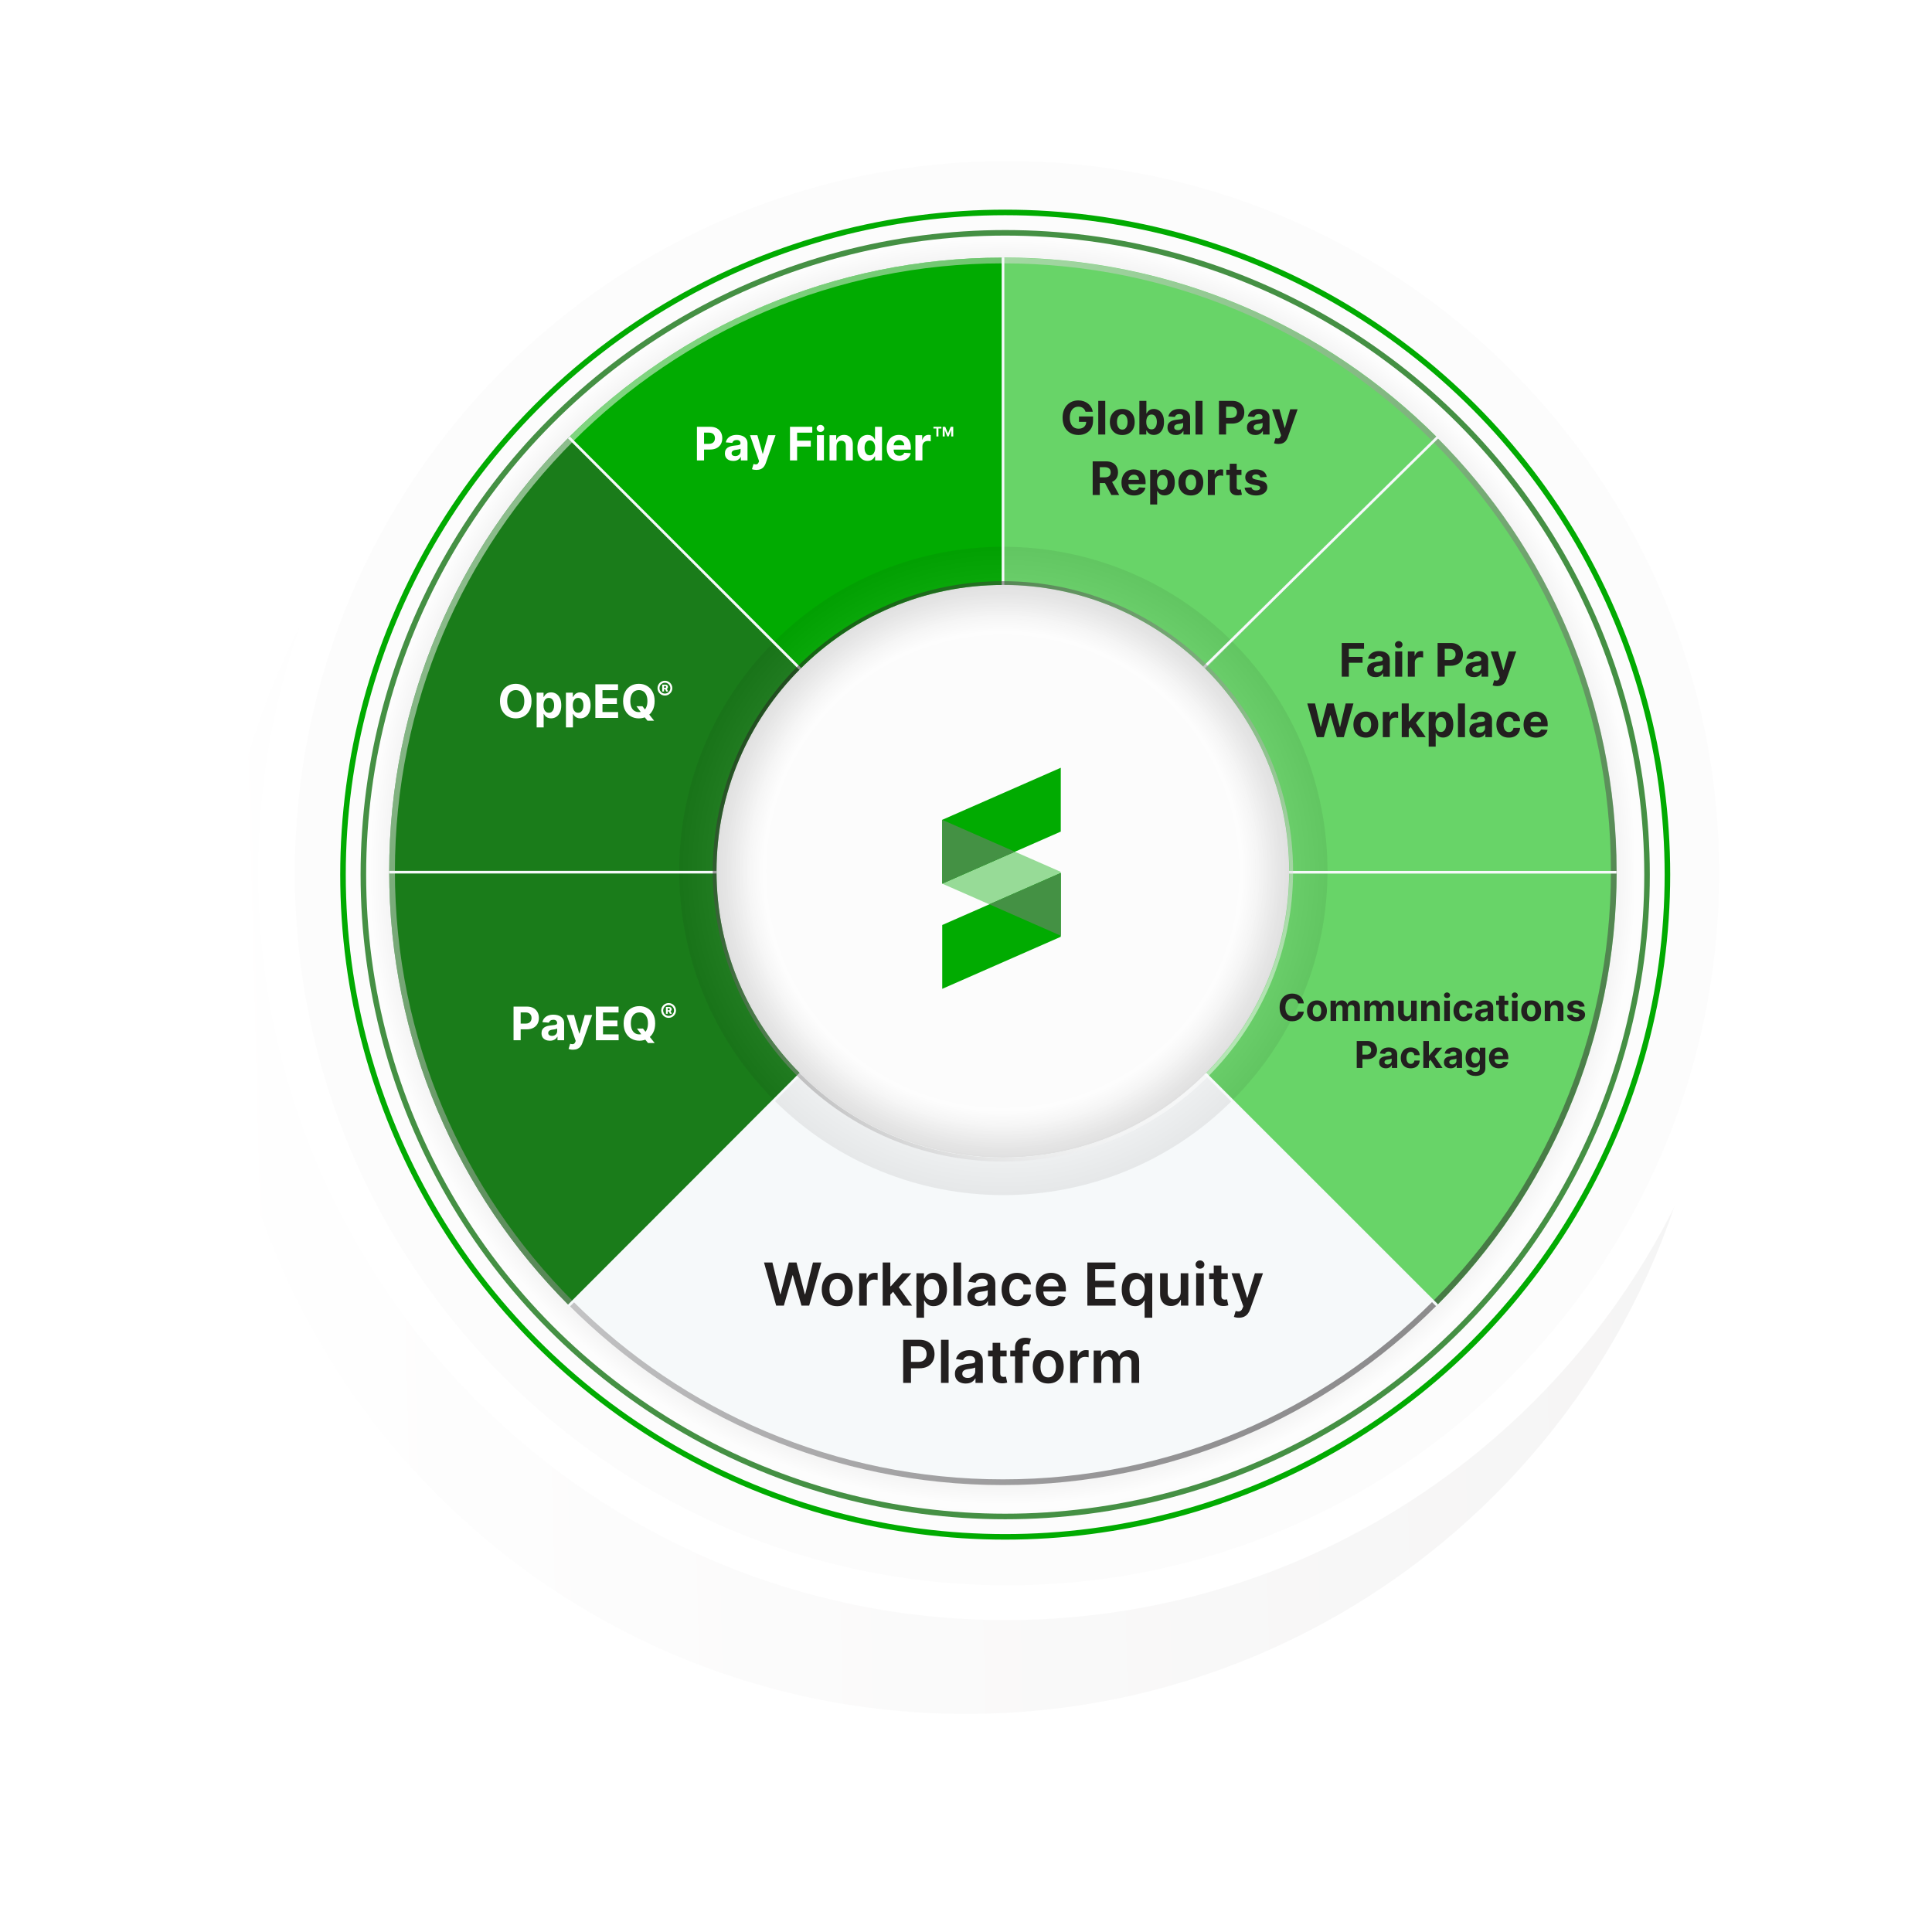<?xml version="1.0" encoding="UTF-8"?>
<svg xmlns="http://www.w3.org/2000/svg" width="575" height="575" viewBox="0 0 575 575" fill="none">
  <g opacity="0.5">
    <g filter="url(#filter0_d_2108_514)">
      <path d="M299.701 482.481C422.639 482.481 522.3 382.82 522.3 259.881C522.3 136.943 422.639 37.282 299.701 37.282C176.763 37.282 77.102 136.943 77.102 259.881C77.102 382.82 176.763 482.481 299.701 482.481Z" fill="url(#paint0_linear_2108_514)"></path>
    </g>
    <path d="M299.303 482.175C422.156 482.175 521.749 382.582 521.749 259.728C521.749 136.875 422.156 37.282 299.303 37.282C176.449 37.282 76.856 136.875 76.856 259.728C76.856 382.582 176.449 482.175 299.303 482.175Z" fill="white"></path>
    <path d="M299.701 471.816C416.749 471.816 511.635 376.93 511.635 259.882C511.635 142.833 416.749 47.947 299.701 47.947C182.652 47.947 87.766 142.833 87.766 259.882C87.766 376.93 182.652 471.816 299.701 471.816Z" fill="#F9F9F9"></path>
  </g>
  <path opacity="0.4" d="M433.023 124.802C358.743 50.522 238.237 50.522 163.957 124.802C89.676 199.083 89.676 319.589 163.957 393.869C238.237 468.15 358.743 468.15 433.023 393.869C507.304 319.54 507.304 199.083 433.023 124.802ZM348.27 309.116C320.75 336.637 276.181 336.637 248.661 309.116C221.141 281.596 221.141 237.027 248.661 209.507C276.181 181.986 320.75 181.986 348.27 209.507C375.791 237.027 375.791 281.596 348.27 309.116Z" fill="url(#paint1_radial_2108_514)"></path>
  <path d="M358.741 199.032L427.664 130.109C394.59 97.036 348.95 76.627 298.488 76.627V174.044C322.014 174.093 343.3 183.64 358.741 199.032Z" fill="#68D468"></path>
  <path d="M298.488 174.091V76.674C248.026 76.674 202.386 97.132 169.313 130.156L238.235 199.03C253.627 183.638 274.962 174.091 298.488 174.091Z" fill="#01AB01"></path>
  <path d="M383.68 259.334H481.098C481.098 208.872 460.64 163.232 427.616 130.159L358.741 199.033C374.133 214.473 383.68 235.759 383.68 259.334Z" fill="#68D468"></path>
  <path d="M238.236 199.033L169.313 130.159C136.24 163.232 115.831 208.872 115.831 259.334H213.248C213.248 235.759 222.795 214.473 238.236 199.033Z" fill="#1A7C1A"></path>
  <path d="M213.248 259.332H115.831C115.831 309.794 136.288 355.434 169.313 388.507L238.236 319.584C222.795 304.144 213.248 282.858 213.248 259.332Z" fill="#1A7C1A"></path>
  <path d="M383.68 259.332C383.68 282.858 374.133 304.192 358.741 319.584L427.664 388.507C460.737 355.434 481.146 309.794 481.146 259.332H383.68Z" fill="#68D468"></path>
  <path d="M298.488 344.524C274.962 344.524 253.627 334.977 238.235 319.585L169.313 388.459C202.386 421.532 248.026 441.941 298.488 441.941C348.95 441.941 394.59 421.484 427.663 388.459L358.741 319.585C343.3 334.977 322.014 344.524 298.488 344.524Z" fill="white"></path>
  <path d="M298.488 344.524C274.962 344.524 253.627 334.977 238.235 319.585L169.313 388.459C202.386 421.532 248.026 441.941 298.488 441.941C348.95 441.941 394.59 421.484 427.663 388.459L358.741 319.585C343.3 334.977 322.014 344.524 298.488 344.524Z" fill="#F6F9FA"></path>
  <path opacity="0.5" d="M298.488 76.674C399.364 76.674 481.146 158.456 481.146 259.332C481.146 360.207 399.364 441.989 298.488 441.989C197.613 441.989 115.831 360.207 115.831 259.332C115.831 158.456 197.613 76.674 298.488 76.674ZM117.535 259.332C117.535 359.282 198.538 440.284 298.488 440.284C398.438 440.284 479.441 359.282 479.441 259.332C479.441 159.381 398.39 78.379 298.488 78.379C198.587 78.379 117.535 159.381 117.535 259.332Z" fill="url(#paint2_linear_2108_514)"></path>
  <path opacity="0.07" d="M366.817 191.009C329.16 153.308 268.041 153.308 230.384 191.009C192.726 228.666 192.726 289.785 230.384 327.443C268.041 365.1 329.16 365.1 366.817 327.443C404.518 289.785 404.518 228.666 366.817 191.009ZM351.677 312.302C322.383 341.596 274.861 341.596 245.567 312.302C216.273 283.008 216.273 235.486 245.567 206.192C274.861 176.898 322.383 176.898 351.677 206.192C380.971 235.486 380.971 282.965 351.677 312.302Z" fill="url(#paint3_radial_2108_514)"></path>
  <path d="M231 388.571L227.379 375.74H229.879L232.19 385.169H232.309L234.778 375.74H237.052L239.526 385.175H239.639L241.951 375.74H244.45L240.829 388.571H238.537L235.968 379.568H235.868L233.293 388.571H231ZM249.177 388.758C248.237 388.758 247.423 388.552 246.734 388.138C246.045 387.725 245.51 387.146 245.13 386.403C244.754 385.66 244.566 384.791 244.566 383.797C244.566 382.803 244.754 381.932 245.13 381.184C245.51 380.437 246.045 379.856 246.734 379.443C247.423 379.029 248.237 378.823 249.177 378.823C250.117 378.823 250.931 379.029 251.62 379.443C252.31 379.856 252.842 380.437 253.218 381.184C253.598 381.932 253.788 382.803 253.788 383.797C253.788 384.791 253.598 385.66 253.218 386.403C252.842 387.146 252.31 387.725 251.62 388.138C250.931 388.552 250.117 388.758 249.177 388.758ZM249.19 386.942C249.699 386.942 250.125 386.802 250.468 386.522C250.81 386.238 251.065 385.858 251.232 385.382C251.403 384.906 251.489 384.375 251.489 383.791C251.489 383.202 251.403 382.669 251.232 382.193C251.065 381.713 250.81 381.331 250.468 381.047C250.125 380.763 249.699 380.621 249.19 380.621C248.668 380.621 248.233 380.763 247.887 381.047C247.544 381.331 247.287 381.713 247.116 382.193C246.949 382.669 246.865 383.202 246.865 383.791C246.865 384.375 246.949 384.906 247.116 385.382C247.287 385.858 247.544 386.238 247.887 386.522C248.233 386.802 248.668 386.942 249.19 386.942ZM255.713 388.571V378.948H257.912V380.552H258.012C258.187 379.996 258.488 379.568 258.914 379.267C259.344 378.963 259.835 378.81 260.386 378.81C260.512 378.81 260.651 378.816 260.806 378.829C260.965 378.837 261.096 378.852 261.201 378.873V380.959C261.105 380.926 260.952 380.896 260.743 380.871C260.539 380.842 260.34 380.827 260.148 380.827C259.735 380.827 259.363 380.917 259.033 381.097C258.707 381.272 258.45 381.517 258.263 381.83C258.075 382.143 257.981 382.504 257.981 382.914V388.571H255.713ZM264.775 385.551L264.768 382.813H265.132L268.59 378.948H271.24L266.986 383.684H266.516L264.775 385.551ZM262.707 388.571V375.74H264.975V388.571H262.707ZM268.746 388.571L265.614 384.192L267.143 382.594L271.459 388.571H268.746ZM272.751 392.179V378.948H274.981V380.539H275.113C275.23 380.305 275.395 380.057 275.608 379.794C275.821 379.526 276.109 379.299 276.472 379.111C276.836 378.919 277.299 378.823 277.863 378.823C278.607 378.823 279.277 379.013 279.874 379.393C280.476 379.769 280.952 380.326 281.302 381.065C281.657 381.801 281.835 382.703 281.835 383.772C281.835 384.828 281.662 385.726 281.315 386.466C280.968 387.205 280.496 387.769 279.899 388.157C279.302 388.545 278.625 388.74 277.869 388.74C277.318 388.74 276.861 388.648 276.497 388.464C276.134 388.28 275.842 388.059 275.62 387.8C275.403 387.537 275.234 387.288 275.113 387.055H275.019V392.179H272.751ZM274.975 383.759C274.975 384.382 275.063 384.927 275.238 385.394C275.418 385.862 275.675 386.228 276.009 386.491C276.347 386.75 276.756 386.879 277.237 386.879C277.738 386.879 278.158 386.745 278.496 386.478C278.834 386.207 279.089 385.837 279.26 385.369C279.436 384.897 279.523 384.361 279.523 383.759C279.523 383.162 279.438 382.632 279.266 382.168C279.095 381.704 278.84 381.341 278.502 381.078C278.164 380.815 277.742 380.683 277.237 380.683C276.752 380.683 276.341 380.811 276.003 381.065C275.664 381.32 275.407 381.677 275.232 382.137C275.061 382.596 274.975 383.137 274.975 383.759ZM286.045 375.74V388.571H283.777V375.74H286.045ZM291.146 388.765C290.536 388.765 289.987 388.656 289.498 388.439C289.014 388.218 288.63 387.892 288.346 387.462C288.066 387.032 287.926 386.501 287.926 385.87C287.926 385.328 288.026 384.879 288.227 384.524C288.427 384.169 288.701 383.885 289.047 383.672C289.394 383.459 289.784 383.298 290.219 383.189C290.657 383.076 291.11 382.995 291.578 382.945C292.142 382.886 292.599 382.834 292.95 382.788C293.301 382.738 293.556 382.663 293.714 382.563C293.877 382.458 293.959 382.298 293.959 382.08V382.043C293.959 381.571 293.819 381.205 293.539 380.946C293.259 380.687 292.856 380.558 292.33 380.558C291.774 380.558 291.334 380.679 291.008 380.921C290.686 381.164 290.469 381.45 290.357 381.78L288.239 381.479C288.406 380.894 288.682 380.406 289.066 380.013C289.45 379.616 289.92 379.32 290.476 379.123C291.031 378.923 291.645 378.823 292.317 378.823C292.781 378.823 293.242 378.877 293.702 378.986C294.161 379.094 294.581 379.274 294.961 379.524C295.341 379.771 295.646 380.107 295.876 380.533C296.11 380.959 296.227 381.491 296.227 382.13V388.571H294.046V387.249H293.971C293.833 387.516 293.639 387.767 293.389 388C293.142 388.23 292.831 388.416 292.455 388.558C292.083 388.696 291.647 388.765 291.146 388.765ZM291.735 387.098C292.19 387.098 292.585 387.009 292.919 386.829C293.253 386.645 293.51 386.403 293.689 386.102C293.873 385.802 293.965 385.474 293.965 385.119V383.985C293.894 384.043 293.773 384.098 293.602 384.148C293.435 384.198 293.247 384.242 293.038 384.279C292.829 384.317 292.622 384.35 292.418 384.379C292.213 384.409 292.035 384.434 291.885 384.455C291.547 384.501 291.244 384.576 290.977 384.68C290.709 384.785 290.499 384.931 290.344 385.119C290.189 385.302 290.112 385.541 290.112 385.833C290.112 386.251 290.265 386.566 290.57 386.779C290.874 386.992 291.263 387.098 291.735 387.098ZM302.704 388.758C301.744 388.758 300.919 388.548 300.23 388.126C299.545 387.704 299.016 387.121 298.645 386.378C298.277 385.63 298.093 384.77 298.093 383.797C298.093 382.82 298.281 381.957 298.657 381.21C299.033 380.458 299.564 379.873 300.248 379.455C300.938 379.034 301.752 378.823 302.692 378.823C303.473 378.823 304.164 378.967 304.765 379.255C305.371 379.539 305.853 379.942 306.212 380.464C306.572 380.982 306.776 381.588 306.826 382.281H304.659C304.571 381.817 304.362 381.431 304.032 381.122C303.707 380.809 303.27 380.652 302.723 380.652C302.259 380.652 301.852 380.777 301.501 381.028C301.151 381.274 300.877 381.629 300.681 382.093C300.489 382.556 300.393 383.112 300.393 383.759C300.393 384.415 300.489 384.979 300.681 385.451C300.873 385.919 301.142 386.28 301.489 386.535C301.84 386.785 302.251 386.91 302.723 386.91C303.057 386.91 303.356 386.848 303.619 386.722C303.886 386.593 304.11 386.407 304.289 386.165C304.469 385.923 304.592 385.628 304.659 385.282H306.826C306.772 385.962 306.572 386.566 306.225 387.092C305.878 387.614 305.406 388.023 304.809 388.32C304.212 388.612 303.51 388.758 302.704 388.758ZM312.949 388.758C311.984 388.758 311.151 388.558 310.449 388.157C309.751 387.752 309.215 387.18 308.839 386.441C308.463 385.697 308.275 384.822 308.275 383.816C308.275 382.826 308.463 381.957 308.839 381.21C309.219 380.458 309.749 379.873 310.43 379.455C311.111 379.034 311.911 378.823 312.829 378.823C313.423 378.823 313.982 378.919 314.508 379.111C315.039 379.299 315.507 379.591 315.912 379.988C316.321 380.385 316.643 380.89 316.876 381.504C317.11 382.114 317.227 382.84 317.227 383.684V384.379H309.34V382.851H315.053C315.049 382.417 314.955 382.03 314.772 381.692C314.588 381.349 314.331 381.08 314.001 380.884C313.675 380.687 313.295 380.589 312.861 380.589C312.397 380.589 311.99 380.702 311.639 380.928C311.288 381.149 311.015 381.441 310.819 381.805C310.626 382.164 310.528 382.559 310.524 382.989V384.323C310.524 384.883 310.626 385.363 310.831 385.764C311.036 386.161 311.322 386.466 311.689 386.679C312.057 386.887 312.487 386.992 312.98 386.992C313.31 386.992 313.608 386.946 313.876 386.854C314.143 386.758 314.375 386.618 314.571 386.434C314.767 386.251 314.916 386.023 315.016 385.751L317.133 385.99C317 386.549 316.745 387.038 316.369 387.455C315.997 387.869 315.521 388.19 314.941 388.42C314.36 388.646 313.696 388.758 312.949 388.758ZM323.622 388.571V375.74H331.967V377.689H325.946V381.172H331.534V383.12H325.946V386.622H332.017V388.571H323.622ZM340.659 392.179V387.055H340.565C340.448 387.288 340.279 387.537 340.057 387.8C339.836 388.059 339.544 388.28 339.18 388.464C338.817 388.648 338.36 388.74 337.808 388.74C337.052 388.74 336.376 388.545 335.779 388.157C335.181 387.769 334.709 387.205 334.363 386.466C334.016 385.726 333.843 384.828 333.843 383.772C333.843 382.703 334.018 381.801 334.369 381.065C334.724 380.326 335.202 379.769 335.804 379.393C336.405 379.013 337.075 378.823 337.815 378.823C338.378 378.823 338.842 378.919 339.205 379.111C339.569 379.299 339.857 379.526 340.07 379.794C340.283 380.057 340.448 380.305 340.565 380.539H340.703V378.948H342.933V392.179H340.659ZM338.441 386.879C338.921 386.879 339.331 386.75 339.669 386.491C340.007 386.228 340.264 385.862 340.44 385.394C340.615 384.927 340.703 384.382 340.703 383.759C340.703 383.137 340.615 382.596 340.44 382.137C340.268 381.677 340.014 381.32 339.675 381.065C339.341 380.811 338.93 380.683 338.441 380.683C337.936 380.683 337.514 380.815 337.176 381.078C336.837 381.341 336.583 381.704 336.411 382.168C336.24 382.632 336.154 383.162 336.154 383.759C336.154 384.361 336.24 384.897 336.411 385.369C336.587 385.837 336.844 386.207 337.182 386.478C337.524 386.745 337.944 386.879 338.441 386.879ZM351.396 384.524V378.948H353.664V388.571H351.465V386.86H351.365C351.148 387.399 350.791 387.84 350.294 388.182C349.801 388.525 349.193 388.696 348.471 388.696C347.84 388.696 347.283 388.556 346.798 388.276C346.318 387.992 345.942 387.581 345.671 387.042C345.399 386.499 345.263 385.843 345.263 385.075V378.948H347.531V384.724C347.531 385.334 347.698 385.818 348.032 386.177C348.366 386.537 348.805 386.716 349.348 386.716C349.682 386.716 350.006 386.635 350.319 386.472C350.632 386.309 350.889 386.067 351.089 385.745C351.294 385.419 351.396 385.012 351.396 384.524ZM355.996 388.571V378.948H358.264V388.571H355.996ZM357.136 377.582C356.777 377.582 356.468 377.463 356.209 377.225C355.95 376.983 355.821 376.693 355.821 376.354C355.821 376.012 355.95 375.722 356.209 375.484C356.468 375.241 356.777 375.12 357.136 375.12C357.5 375.12 357.809 375.241 358.064 375.484C358.323 375.722 358.452 376.012 358.452 376.354C358.452 376.693 358.323 376.983 358.064 377.225C357.809 377.463 357.5 377.582 357.136 377.582ZM365.401 378.948V380.702H359.869V378.948H365.401ZM361.235 376.643H363.503V385.676C363.503 385.981 363.549 386.215 363.641 386.378C363.737 386.537 363.862 386.645 364.017 386.704C364.171 386.762 364.342 386.791 364.53 386.791C364.672 386.791 364.802 386.781 364.919 386.76C365.04 386.739 365.132 386.72 365.194 386.704L365.577 388.477C365.455 388.518 365.282 388.564 365.057 388.614C364.835 388.665 364.564 388.694 364.242 388.702C363.674 388.719 363.163 388.633 362.707 388.445C362.252 388.253 361.891 387.957 361.624 387.556C361.36 387.155 361.231 386.654 361.235 386.052V376.643ZM368.707 392.179C368.398 392.179 368.112 392.154 367.849 392.104C367.59 392.058 367.383 392.004 367.229 391.941L367.755 390.174C368.085 390.27 368.38 390.316 368.638 390.312C368.897 390.308 369.125 390.227 369.321 390.068C369.522 389.913 369.691 389.654 369.829 389.291L370.023 388.771L366.534 378.948H368.939L371.157 386.215H371.257L373.481 378.948H375.893L372.04 389.736C371.861 390.245 371.623 390.682 371.326 391.045C371.029 391.413 370.666 391.692 370.236 391.885C369.81 392.081 369.3 392.179 368.707 392.179ZM268.803 411.571V398.74H273.614C274.6 398.74 275.427 398.924 276.095 399.292C276.767 399.659 277.275 400.165 277.617 400.808C277.964 401.447 278.137 402.174 278.137 402.988C278.137 403.811 277.964 404.542 277.617 405.181C277.271 405.82 276.759 406.323 276.082 406.69C275.406 407.054 274.573 407.235 273.583 407.235H270.394V405.325H273.27C273.846 405.325 274.318 405.224 274.685 405.024C275.053 404.823 275.324 404.548 275.5 404.197C275.679 403.846 275.769 403.443 275.769 402.988C275.769 402.533 275.679 402.132 275.5 401.785C275.324 401.438 275.051 401.169 274.679 400.977C274.312 400.781 273.838 400.683 273.257 400.683H271.127V411.571H268.803ZM282.324 398.74V411.571H280.056V398.74H282.324ZM287.425 411.765C286.815 411.765 286.266 411.656 285.777 411.439C285.293 411.218 284.908 410.892 284.624 410.462C284.344 410.032 284.205 409.501 284.205 408.87C284.205 408.328 284.305 407.879 284.505 407.524C284.706 407.169 284.979 406.885 285.326 406.672C285.673 406.459 286.063 406.298 286.497 406.189C286.936 406.076 287.389 405.995 287.857 405.945C288.421 405.886 288.878 405.834 289.229 405.788C289.58 405.738 289.834 405.663 289.993 405.563C290.156 405.458 290.237 405.298 290.237 405.08V405.043C290.237 404.571 290.098 404.205 289.818 403.946C289.538 403.687 289.135 403.558 288.609 403.558C288.053 403.558 287.613 403.679 287.287 403.921C286.965 404.164 286.748 404.45 286.635 404.78L284.518 404.479C284.685 403.894 284.961 403.406 285.345 403.013C285.729 402.616 286.199 402.32 286.754 402.123C287.31 401.923 287.924 401.823 288.596 401.823C289.06 401.823 289.521 401.877 289.981 401.986C290.44 402.094 290.86 402.274 291.24 402.524C291.62 402.771 291.925 403.107 292.154 403.533C292.388 403.959 292.505 404.491 292.505 405.13V411.571H290.325V410.249H290.25C290.112 410.516 289.918 410.767 289.667 411C289.421 411.23 289.11 411.416 288.734 411.558C288.362 411.696 287.926 411.765 287.425 411.765ZM288.014 410.098C288.469 410.098 288.863 410.009 289.198 409.829C289.532 409.645 289.789 409.403 289.968 409.102C290.152 408.802 290.244 408.474 290.244 408.119V406.985C290.173 407.043 290.052 407.098 289.88 407.148C289.713 407.198 289.525 407.242 289.317 407.279C289.108 407.317 288.901 407.35 288.696 407.379C288.492 407.409 288.314 407.434 288.164 407.455C287.826 407.501 287.523 407.576 287.255 407.68C286.988 407.785 286.777 407.931 286.623 408.119C286.468 408.302 286.391 408.541 286.391 408.833C286.391 409.251 286.543 409.566 286.848 409.779C287.153 409.992 287.542 410.098 288.014 410.098ZM299.591 401.948V403.702H294.059V401.948H299.591ZM295.425 399.643H297.692V408.676C297.692 408.981 297.738 409.215 297.83 409.378C297.926 409.537 298.052 409.645 298.206 409.704C298.361 409.762 298.532 409.791 298.72 409.791C298.862 409.791 298.991 409.781 299.108 409.76C299.229 409.739 299.321 409.72 299.384 409.704L299.766 411.477C299.645 411.518 299.472 411.564 299.246 411.614C299.025 411.665 298.753 411.694 298.432 411.702C297.864 411.719 297.352 411.633 296.897 411.445C296.442 411.253 296.08 410.957 295.813 410.556C295.55 410.155 295.42 409.654 295.425 409.052V399.643ZM306.361 401.948V403.702H300.673V401.948H306.361ZM302.095 411.571V401.04C302.095 400.392 302.229 399.854 302.496 399.423C302.767 398.993 303.131 398.672 303.586 398.459C304.041 398.246 304.547 398.139 305.102 398.139C305.495 398.139 305.843 398.17 306.148 398.233C306.453 398.296 306.679 398.352 306.825 398.402L306.374 400.156C306.278 400.127 306.157 400.098 306.01 400.069C305.864 400.035 305.701 400.018 305.522 400.018C305.1 400.018 304.801 400.121 304.626 400.325C304.455 400.526 304.369 400.814 304.369 401.19V411.571H302.095ZM311.973 411.758C311.033 411.758 310.219 411.552 309.53 411.138C308.84 410.725 308.306 410.146 307.926 409.403C307.55 408.66 307.362 407.791 307.362 406.797C307.362 405.803 307.55 404.932 307.926 404.184C308.306 403.437 308.84 402.856 309.53 402.443C310.219 402.029 311.033 401.823 311.973 401.823C312.913 401.823 313.727 402.029 314.416 402.443C315.105 402.856 315.638 403.437 316.014 404.184C316.394 404.932 316.584 405.803 316.584 406.797C316.584 407.791 316.394 408.66 316.014 409.403C315.638 410.146 315.105 410.725 314.416 411.138C313.727 411.552 312.913 411.758 311.973 411.758ZM311.985 409.942C312.495 409.942 312.921 409.802 313.263 409.522C313.606 409.238 313.861 408.858 314.028 408.382C314.199 407.906 314.284 407.375 314.284 406.791C314.284 406.202 314.199 405.669 314.028 405.193C313.861 404.713 313.606 404.331 313.263 404.047C312.921 403.763 312.495 403.621 311.985 403.621C311.463 403.621 311.029 403.763 310.682 404.047C310.34 404.331 310.083 404.713 309.912 405.193C309.745 405.669 309.661 406.202 309.661 406.791C309.661 407.375 309.745 407.906 309.912 408.382C310.083 408.858 310.34 409.238 310.682 409.522C311.029 409.802 311.463 409.942 311.985 409.942ZM318.508 411.571V401.948H320.707V403.552H320.808C320.983 402.996 321.284 402.568 321.71 402.267C322.14 401.963 322.631 401.81 323.182 401.81C323.307 401.81 323.447 401.816 323.602 401.829C323.76 401.837 323.892 401.852 323.996 401.873V403.959C323.9 403.926 323.748 403.896 323.539 403.871C323.334 403.842 323.136 403.827 322.944 403.827C322.53 403.827 322.159 403.917 321.829 404.097C321.503 404.272 321.246 404.517 321.058 404.83C320.87 405.143 320.776 405.504 320.776 405.914V411.571H318.508ZM325.503 411.571V401.948H327.671V403.583H327.783C327.984 403.032 328.316 402.602 328.779 402.293C329.243 401.979 329.796 401.823 330.44 401.823C331.091 401.823 331.64 401.981 332.087 402.299C332.538 402.612 332.856 403.04 333.039 403.583H333.14C333.353 403.048 333.712 402.622 334.217 402.305C334.727 401.984 335.33 401.823 336.028 401.823C336.913 401.823 337.636 402.103 338.195 402.662C338.755 403.222 339.035 404.038 339.035 405.112V411.571H336.761V405.462C336.761 404.865 336.602 404.429 336.284 404.153C335.967 403.873 335.579 403.733 335.119 403.733C334.572 403.733 334.144 403.905 333.835 404.247C333.53 404.585 333.378 405.026 333.378 405.569V411.571H331.154V405.369C331.154 404.872 331.003 404.475 330.703 404.178C330.406 403.882 330.018 403.733 329.537 403.733C329.212 403.733 328.915 403.817 328.648 403.984C328.381 404.147 328.168 404.379 328.009 404.679C327.85 404.976 327.771 405.323 327.771 405.719V411.571H325.503Z" fill="#221F1F"></path>
  <line x1="383.669" y1="259.597" x2="481.098" y2="259.597" stroke="#F6F9FA" stroke-width="0.787"></line>
  <line x1="115.831" y1="259.576" x2="213.25" y2="259.576" stroke="#F6F9FA" stroke-width="0.787"></line>
  <path d="M298.515 76.617L298.515 174.116" stroke="#F6F9FA" stroke-width="0.787"></path>
  <line x1="169.305" y1="130.177" x2="238.178" y2="199.09" stroke="#F6F9FA" stroke-width="0.787"></line>
  <line x1="358.759" y1="319.573" x2="427.7" y2="388.482" stroke="#F6F9FA" stroke-width="0.787"></line>
  <path d="M427.94 130.022L358.322 198.621" stroke="#F6F9FA" stroke-width="0.787"></path>
  <line x1="238.271" y1="319.544" x2="169.107" y2="388.785" stroke="#F6F9FA" stroke-width="0.787"></line>
  <path opacity="0.5" d="M298.488 172.974C346.174 172.974 384.849 211.649 384.849 259.334C384.849 307.02 346.174 345.695 298.488 345.695C250.802 345.695 212.128 307.02 212.128 259.334C212.128 211.649 250.802 172.974 298.488 172.974ZM213.248 259.334C213.248 306.387 251.387 344.575 298.488 344.575C345.541 344.575 383.728 306.436 383.728 259.334C383.728 212.233 345.59 174.094 298.488 174.094C251.387 174.094 213.248 212.233 213.248 259.334Z" fill="url(#paint4_linear_2108_514)"></path>
  <g clip-path="url(#clip0_2108_514)">
    <g clip-path="url(#clip1_2108_514)">
      <g opacity="0.4">
        <path d="M280.424 262.993L316.077 278.641V259.641L280.424 243.994V262.993Z" fill="#01AB01"></path>
      </g>
      <path d="M316.077 278.641L280.424 294.298V275.298L316.086 259.641L316.077 278.641Z" fill="#01AB01"></path>
      <path d="M316.077 247.337L280.424 262.993V243.994L316.077 228.337V247.337Z" fill="#01AB01"></path>
      <path d="M316.086 259.641L294.44 269.141L316.077 278.641L316.086 259.641Z" fill="#449144"></path>
      <path d="M280.424 243.994V262.993L302.061 253.493L280.424 243.994Z" fill="#449144"></path>
    </g>
  </g>
  <path d="M152.843 309.595V299.578H156.795C157.555 299.578 158.202 299.723 158.737 300.013C159.272 300.3 159.68 300.699 159.96 301.211C160.244 301.72 160.385 302.307 160.385 302.972C160.385 303.637 160.242 304.224 159.955 304.733C159.668 305.242 159.252 305.638 158.708 305.921C158.167 306.205 157.511 306.347 156.742 306.347H154.223V304.65H156.399C156.807 304.65 157.143 304.58 157.407 304.439C157.674 304.296 157.873 304.099 158.004 303.848C158.137 303.593 158.204 303.301 158.204 302.972C158.204 302.639 158.137 302.349 158.004 302.101C157.873 301.85 157.674 301.656 157.407 301.519C157.139 301.379 156.8 301.309 156.389 301.309H154.961V309.595H152.843ZM163.663 309.737C163.183 309.737 162.756 309.653 162.381 309.487C162.006 309.318 161.709 309.068 161.491 308.739C161.276 308.406 161.168 307.992 161.168 307.496C161.168 307.079 161.245 306.728 161.398 306.445C161.551 306.161 161.76 305.933 162.024 305.76C162.288 305.587 162.588 305.457 162.924 305.369C163.263 305.281 163.619 305.219 163.99 305.183C164.427 305.137 164.779 305.095 165.047 305.056C165.314 305.013 165.508 304.951 165.629 304.87C165.749 304.788 165.81 304.668 165.81 304.508V304.479C165.81 304.169 165.712 303.929 165.516 303.76C165.324 303.59 165.05 303.505 164.695 303.505C164.32 303.505 164.021 303.588 163.8 303.755C163.578 303.918 163.431 304.123 163.359 304.371L161.432 304.214C161.53 303.758 161.722 303.363 162.009 303.031C162.296 302.695 162.666 302.437 163.12 302.258C163.576 302.075 164.104 301.984 164.704 301.984C165.122 301.984 165.521 302.033 165.903 302.131C166.287 302.229 166.628 302.38 166.925 302.586C167.225 302.791 167.461 303.055 167.634 303.378C167.807 303.698 167.893 304.081 167.893 304.527V309.595H165.917V308.553H165.859C165.738 308.788 165.577 308.995 165.374 309.174C165.172 309.35 164.929 309.489 164.646 309.59C164.362 309.688 164.034 309.737 163.663 309.737ZM164.259 308.299C164.566 308.299 164.836 308.238 165.071 308.118C165.306 307.994 165.49 307.827 165.624 307.619C165.758 307.41 165.824 307.174 165.824 306.909V306.112C165.759 306.155 165.67 306.194 165.555 306.23C165.445 306.262 165.319 306.293 165.179 306.322C165.039 306.349 164.898 306.373 164.758 306.396C164.618 306.415 164.491 306.433 164.377 306.45C164.132 306.486 163.919 306.543 163.736 306.621C163.553 306.699 163.411 306.805 163.31 306.939C163.209 307.069 163.159 307.232 163.159 307.428C163.159 307.712 163.261 307.928 163.467 308.078C163.676 308.225 163.94 308.299 164.259 308.299ZM170.527 312.412C170.263 312.412 170.015 312.391 169.784 312.348C169.556 312.309 169.366 312.259 169.216 312.197L169.686 310.641C169.931 310.716 170.151 310.757 170.346 310.764C170.545 310.77 170.716 310.725 170.86 310.627C171.007 310.529 171.126 310.363 171.217 310.128L171.339 309.81L168.644 302.082H170.835L172.391 307.599H172.469L174.039 302.082H176.245L173.325 310.407C173.185 310.811 172.994 311.163 172.753 311.463C172.515 311.766 172.213 311.999 171.848 312.163C171.483 312.329 171.042 312.412 170.527 312.412ZM177.35 309.595V299.578H184.1V301.324H179.468V303.711H183.753V305.457H179.468V307.849H184.12V309.595H177.35ZM189.565 306.112H191.365L192.27 307.276L193.16 308.313L194.838 310.416H192.861L191.707 308.998L191.115 308.157L189.565 306.112ZM194.989 304.586C194.989 305.678 194.782 306.608 194.368 307.374C193.957 308.14 193.396 308.726 192.685 309.13C191.978 309.531 191.182 309.732 190.299 309.732C189.408 309.732 188.609 309.529 187.902 309.125C187.194 308.721 186.635 308.135 186.224 307.369C185.813 306.603 185.608 305.675 185.608 304.586C185.608 303.494 185.813 302.564 186.224 301.798C186.635 301.032 187.194 300.448 187.902 300.047C188.609 299.643 189.408 299.441 190.299 299.441C191.182 299.441 191.978 299.643 192.685 300.047C193.396 300.448 193.957 301.032 194.368 301.798C194.782 302.564 194.989 303.494 194.989 304.586ZM192.842 304.586C192.842 303.879 192.736 303.282 192.524 302.796C192.315 302.31 192.02 301.942 191.639 301.691C191.257 301.439 190.81 301.314 190.299 301.314C189.787 301.314 189.34 301.439 188.958 301.691C188.577 301.942 188.28 302.31 188.068 302.796C187.859 303.282 187.755 303.879 187.755 304.586C187.755 305.294 187.859 305.89 188.068 306.376C188.28 306.862 188.577 307.231 188.958 307.482C189.34 307.733 189.787 307.858 190.299 307.858C190.81 307.858 191.257 307.733 191.639 307.482C192.02 307.231 192.315 306.862 192.524 306.376C192.736 305.89 192.842 305.294 192.842 304.586Z" fill="white"></path>
  <path d="M198.199 301.722V299.691H199.192C199.32 299.691 199.438 299.718 199.544 299.771C199.652 299.824 199.737 299.901 199.8 300.002C199.864 300.101 199.896 300.222 199.896 300.365C199.896 300.508 199.863 300.63 199.797 300.731C199.731 300.832 199.643 300.909 199.533 300.962C199.423 301.014 199.301 301.039 199.167 301.039H198.487V300.657H199.057C199.134 300.657 199.2 300.632 199.255 300.583C199.312 300.533 199.34 300.46 199.34 300.363C199.34 300.262 199.312 300.19 199.255 300.148C199.2 300.104 199.135 300.082 199.06 300.082H198.727V301.722H198.199ZM199.494 300.784L199.957 301.722H199.379L198.947 300.784H199.494ZM198.994 302.932C198.689 302.932 198.404 302.875 198.138 302.762C197.872 302.648 197.638 302.49 197.436 302.289C197.235 302.087 197.077 301.853 196.963 301.587C196.849 301.321 196.793 301.036 196.793 300.731C196.793 300.427 196.849 300.142 196.963 299.876C197.077 299.61 197.235 299.376 197.436 299.174C197.638 298.972 197.872 298.815 198.138 298.701C198.404 298.587 198.689 298.53 198.994 298.53C199.298 298.53 199.583 298.587 199.849 298.701C200.115 298.815 200.349 298.972 200.551 299.174C200.753 299.376 200.91 299.61 201.024 299.876C201.138 300.142 201.195 300.427 201.195 300.731C201.195 301.036 201.138 301.321 201.024 301.587C200.91 301.853 200.753 302.087 200.551 302.289C200.349 302.49 200.115 302.648 199.849 302.762C199.583 302.875 199.298 302.932 198.994 302.932ZM198.994 302.352C199.294 302.352 199.567 302.279 199.811 302.134C200.057 301.988 200.252 301.792 200.397 301.548C200.542 301.303 200.614 301.03 200.614 300.731C200.614 300.432 200.541 300.161 200.394 299.917C200.249 299.671 200.054 299.476 199.808 299.331C199.564 299.184 199.293 299.111 198.994 299.111C198.696 299.111 198.425 299.184 198.179 299.331C197.933 299.476 197.738 299.671 197.593 299.917C197.448 300.161 197.376 300.432 197.376 300.731C197.376 301.03 197.448 301.303 197.593 301.548C197.738 301.792 197.933 301.988 198.179 302.134C198.425 302.279 198.696 302.352 198.994 302.352Z" fill="white"></path>
  <path d="M158.189 208.661C158.189 209.754 157.982 210.683 157.568 211.449C157.157 212.216 156.597 212.801 155.886 213.205C155.178 213.606 154.382 213.807 153.499 213.807C152.609 213.807 151.81 213.605 151.102 213.2C150.395 212.796 149.835 212.211 149.424 211.444C149.014 210.678 148.808 209.75 148.808 208.661C148.808 207.569 149.014 206.64 149.424 205.873C149.835 205.107 150.395 204.523 151.102 204.122C151.81 203.718 152.609 203.516 153.499 203.516C154.382 203.516 155.178 203.718 155.886 204.122C156.597 204.523 157.157 205.107 157.568 205.873C157.982 206.64 158.189 207.569 158.189 208.661ZM156.042 208.661C156.042 207.954 155.936 207.357 155.724 206.871C155.516 206.385 155.22 206.017 154.839 205.766C154.457 205.515 154.011 205.389 153.499 205.389C152.987 205.389 152.54 205.515 152.159 205.766C151.777 206.017 151.48 206.385 151.268 206.871C151.06 207.357 150.955 207.954 150.955 208.661C150.955 209.369 151.06 209.966 151.268 210.451C151.48 210.937 151.777 211.306 152.159 211.557C152.54 211.808 152.987 211.934 153.499 211.934C154.011 211.934 154.457 211.808 154.839 211.557C155.22 211.306 155.516 210.937 155.724 210.451C155.936 209.966 156.042 209.369 156.042 208.661ZM159.719 216.487V206.157H161.773V207.419H161.866C161.958 207.217 162.09 207.011 162.263 206.803C162.439 206.591 162.667 206.415 162.947 206.274C163.231 206.131 163.583 206.059 164.004 206.059C164.552 206.059 165.057 206.203 165.52 206.49C165.983 206.773 166.353 207.202 166.63 207.776C166.907 208.347 167.046 209.062 167.046 209.923C167.046 210.761 166.911 211.469 166.64 212.046C166.373 212.62 166.008 213.055 165.544 213.352C165.085 213.645 164.57 213.792 163.999 213.792C163.595 213.792 163.251 213.725 162.967 213.592C162.686 213.458 162.457 213.29 162.277 213.088C162.098 212.882 161.961 212.675 161.866 212.467H161.803V216.487H159.719ZM161.759 209.913C161.759 210.36 161.821 210.75 161.945 211.082C162.068 211.415 162.248 211.674 162.483 211.86C162.717 212.043 163.003 212.134 163.339 212.134C163.678 212.134 163.965 212.041 164.199 211.855C164.434 211.666 164.612 211.405 164.733 211.073C164.856 210.737 164.918 210.35 164.918 209.913C164.918 209.48 164.858 209.098 164.737 208.769C164.617 208.44 164.439 208.182 164.204 207.996C163.97 207.81 163.681 207.717 163.339 207.717C162.999 207.717 162.712 207.807 162.478 207.986C162.246 208.166 162.068 208.42 161.945 208.749C161.821 209.079 161.759 209.467 161.759 209.913ZM168.435 216.487V206.157H170.489V207.419H170.582C170.674 207.217 170.806 207.011 170.979 206.803C171.155 206.591 171.383 206.415 171.663 206.274C171.947 206.131 172.299 206.059 172.72 206.059C173.268 206.059 173.773 206.203 174.236 206.49C174.699 206.773 175.069 207.202 175.346 207.776C175.623 208.347 175.762 209.062 175.762 209.923C175.762 210.761 175.627 211.469 175.356 212.046C175.089 212.62 174.724 213.055 174.26 213.352C173.801 213.645 173.286 213.792 172.715 213.792C172.311 213.792 171.967 213.725 171.683 213.592C171.402 213.458 171.173 213.29 170.993 213.088C170.814 212.882 170.677 212.675 170.582 212.467H170.519V216.487H168.435ZM170.475 209.913C170.475 210.36 170.537 210.75 170.661 211.082C170.785 211.415 170.964 211.674 171.199 211.86C171.433 212.043 171.719 212.134 172.055 212.134C172.394 212.134 172.681 212.041 172.915 211.855C173.15 211.666 173.328 211.405 173.449 211.073C173.572 210.737 173.634 210.35 173.634 209.913C173.634 209.48 173.574 209.098 173.453 208.769C173.333 208.44 173.155 208.182 172.92 207.996C172.686 207.81 172.397 207.717 172.055 207.717C171.715 207.717 171.429 207.807 171.194 207.986C170.962 208.166 170.785 208.42 170.661 208.749C170.537 209.079 170.475 209.467 170.475 209.913ZM177.19 213.67V203.653H183.94V205.399H179.308V207.786H183.593V209.532H179.308V211.924H183.96V213.67H177.19ZM189.405 210.187H191.205L192.11 211.351L193 212.388L194.677 214.492H192.701L191.547 213.073L190.955 212.232L189.405 210.187ZM194.829 208.661C194.829 209.754 194.622 210.683 194.208 211.449C193.797 212.216 193.236 212.801 192.525 213.205C191.818 213.606 191.022 213.807 190.138 213.807C189.248 213.807 188.449 213.605 187.742 213.2C187.034 212.796 186.475 212.211 186.064 211.444C185.653 210.678 185.448 209.75 185.448 208.661C185.448 207.569 185.653 206.64 186.064 205.873C186.475 205.107 187.034 204.523 187.742 204.122C188.449 203.718 189.248 203.516 190.138 203.516C191.022 203.516 191.818 203.718 192.525 204.122C193.236 204.523 193.797 205.107 194.208 205.873C194.622 206.64 194.829 207.569 194.829 208.661ZM192.682 208.661C192.682 207.954 192.576 207.357 192.364 206.871C192.155 206.385 191.86 206.017 191.479 205.766C191.097 205.515 190.65 205.389 190.138 205.389C189.626 205.389 189.18 205.515 188.798 205.766C188.417 206.017 188.12 206.385 187.908 206.871C187.699 207.357 187.595 207.954 187.595 208.661C187.595 209.369 187.699 209.966 187.908 210.451C188.12 210.937 188.417 211.306 188.798 211.557C189.18 211.808 189.626 211.934 190.138 211.934C190.65 211.934 191.097 211.808 191.479 211.557C191.86 211.306 192.155 210.937 192.364 210.451C192.576 209.966 192.682 209.369 192.682 208.661Z" fill="white"></path>
  <path d="M197.096 205.797V203.766H198.089C198.218 203.766 198.335 203.793 198.441 203.846C198.55 203.899 198.635 203.976 198.697 204.077C198.761 204.176 198.794 204.297 198.794 204.44C198.794 204.583 198.761 204.705 198.694 204.806C198.628 204.907 198.54 204.984 198.43 205.037C198.32 205.089 198.198 205.114 198.064 205.114H197.385V204.732H197.954C198.031 204.732 198.097 204.707 198.152 204.658C198.209 204.608 198.238 204.535 198.238 204.438C198.238 204.337 198.209 204.265 198.152 204.223C198.097 204.179 198.032 204.157 197.957 204.157H197.624V205.797H197.096ZM198.392 204.858L198.854 205.797H198.276L197.844 204.858H198.392ZM197.891 207.007C197.587 207.007 197.301 206.95 197.035 206.837C196.77 206.723 196.536 206.565 196.334 206.363C196.132 206.162 195.974 205.928 195.861 205.662C195.747 205.396 195.69 205.111 195.69 204.806C195.69 204.502 195.747 204.217 195.861 203.951C195.974 203.685 196.132 203.451 196.334 203.249C196.536 203.047 196.77 202.889 197.035 202.776C197.301 202.662 197.587 202.605 197.891 202.605C198.196 202.605 198.481 202.662 198.747 202.776C199.013 202.889 199.247 203.047 199.448 203.249C199.65 203.451 199.808 203.685 199.922 203.951C200.035 204.217 200.092 204.502 200.092 204.806C200.092 205.111 200.035 205.396 199.922 205.662C199.808 205.928 199.65 206.162 199.448 206.363C199.247 206.565 199.013 206.723 198.747 206.837C198.481 206.95 198.196 207.007 197.891 207.007ZM197.891 206.427C198.192 206.427 198.464 206.354 198.708 206.209C198.954 206.063 199.149 205.867 199.294 205.623C199.439 205.378 199.512 205.105 199.512 204.806C199.512 204.507 199.438 204.236 199.292 203.992C199.147 203.746 198.951 203.551 198.706 203.406C198.462 203.259 198.19 203.186 197.891 203.186C197.594 203.186 197.323 203.259 197.077 203.406C196.831 203.551 196.636 203.746 196.491 203.992C196.346 204.236 196.273 204.507 196.273 204.806C196.273 205.105 196.346 205.378 196.491 205.623C196.636 205.867 196.831 206.063 197.077 206.209C197.323 206.354 197.594 206.427 197.891 206.427Z" fill="white"></path>
  <path d="M399.33 201.385V191.368H405.962V193.114H401.448V195.501H405.522V197.247H401.448V201.385H399.33ZM409.396 201.527C408.916 201.527 408.489 201.444 408.114 201.278C407.739 201.108 407.443 200.859 407.224 200.529C407.009 200.197 406.901 199.783 406.901 199.287C406.901 198.87 406.978 198.519 407.131 198.235C407.284 197.952 407.493 197.723 407.757 197.551C408.021 197.378 408.321 197.247 408.657 197.159C408.996 197.071 409.352 197.009 409.723 196.973C410.16 196.928 410.513 196.885 410.78 196.846C411.047 196.804 411.241 196.742 411.362 196.66C411.483 196.579 411.543 196.458 411.543 196.298V196.269C411.543 195.959 411.445 195.72 411.249 195.55C411.057 195.381 410.783 195.296 410.428 195.296C410.053 195.296 409.754 195.379 409.533 195.545C409.311 195.708 409.164 195.914 409.092 196.162L407.165 196.005C407.263 195.548 407.456 195.154 407.743 194.821C408.029 194.485 408.4 194.228 408.853 194.049C409.309 193.866 409.838 193.775 410.438 193.775C410.855 193.775 411.254 193.824 411.636 193.921C412.021 194.019 412.361 194.171 412.658 194.376C412.958 194.582 413.195 194.846 413.367 195.169C413.54 195.488 413.627 195.871 413.627 196.318V201.385H411.651V200.343H411.592C411.471 200.578 411.31 200.785 411.108 200.965C410.905 201.141 410.663 201.279 410.379 201.38C410.095 201.478 409.767 201.527 409.396 201.527ZM409.992 200.089C410.299 200.089 410.57 200.029 410.804 199.908C411.039 199.784 411.223 199.618 411.357 199.409C411.491 199.201 411.558 198.964 411.558 198.7V197.903C411.492 197.945 411.403 197.984 411.289 198.02C411.178 198.053 411.052 198.084 410.912 198.113C410.772 198.139 410.632 198.164 410.491 198.186C410.351 198.206 410.224 198.224 410.11 198.24C409.865 198.276 409.652 198.333 409.469 198.411C409.286 198.49 409.145 198.596 409.044 198.729C408.942 198.86 408.892 199.023 408.892 199.218C408.892 199.502 408.995 199.719 409.2 199.869C409.409 200.016 409.673 200.089 409.992 200.089ZM415.243 201.385V193.872H417.327V201.385H415.243ZM416.29 192.904C415.98 192.904 415.714 192.801 415.493 192.596C415.274 192.387 415.165 192.138 415.165 191.848C415.165 191.561 415.274 191.314 415.493 191.109C415.714 190.9 415.98 190.796 416.29 190.796C416.6 190.796 416.864 190.9 417.082 191.109C417.304 191.314 417.415 191.561 417.415 191.848C417.415 192.138 417.304 192.387 417.082 192.596C416.864 192.801 416.6 192.904 416.29 192.904ZM418.996 201.385V193.872H421.016V195.183H421.094C421.231 194.717 421.461 194.365 421.784 194.127C422.107 193.885 422.478 193.765 422.899 193.765C423.003 193.765 423.116 193.771 423.236 193.784C423.357 193.797 423.463 193.815 423.554 193.838V195.687C423.457 195.658 423.321 195.632 423.148 195.609C422.976 195.586 422.817 195.575 422.674 195.575C422.367 195.575 422.094 195.641 421.852 195.775C421.614 195.906 421.425 196.088 421.285 196.323C421.148 196.558 421.079 196.828 421.079 197.135V201.385H418.996ZM427.859 201.385V191.368H431.811C432.57 191.368 433.218 191.513 433.752 191.803C434.287 192.09 434.695 192.49 434.975 193.002C435.259 193.511 435.401 194.097 435.401 194.763C435.401 195.428 435.257 196.015 434.97 196.523C434.683 197.032 434.268 197.428 433.723 197.712C433.182 197.996 432.526 198.138 431.757 198.138H429.238V196.44H431.414C431.822 196.44 432.158 196.37 432.422 196.23C432.689 196.087 432.888 195.889 433.019 195.638C433.152 195.384 433.219 195.092 433.219 194.763C433.219 194.43 433.152 194.14 433.019 193.892C432.888 193.641 432.689 193.447 432.422 193.31C432.155 193.17 431.816 193.1 431.405 193.1H429.976V201.385H427.859ZM438.678 201.527C438.198 201.527 437.771 201.444 437.396 201.278C437.021 201.108 436.725 200.859 436.506 200.529C436.291 200.197 436.183 199.783 436.183 199.287C436.183 198.87 436.26 198.519 436.413 198.235C436.566 197.952 436.775 197.723 437.039 197.551C437.303 197.378 437.603 197.247 437.939 197.159C438.278 197.071 438.634 197.009 439.005 196.973C439.442 196.928 439.795 196.885 440.062 196.846C440.329 196.804 440.523 196.742 440.644 196.66C440.765 196.579 440.825 196.458 440.825 196.298V196.269C440.825 195.959 440.727 195.72 440.532 195.55C440.339 195.381 440.065 195.296 439.71 195.296C439.335 195.296 439.036 195.379 438.815 195.545C438.593 195.708 438.446 195.914 438.375 196.162L436.447 196.005C436.545 195.548 436.738 195.154 437.025 194.821C437.312 194.485 437.682 194.228 438.135 194.049C438.591 193.866 439.12 193.775 439.72 193.775C440.137 193.775 440.536 193.824 440.918 193.921C441.303 194.019 441.643 194.171 441.94 194.376C442.24 194.582 442.477 194.846 442.649 195.169C442.822 195.488 442.909 195.871 442.909 196.318V201.385H440.933V200.343H440.874C440.753 200.578 440.592 200.785 440.39 200.965C440.188 201.141 439.945 201.279 439.661 201.38C439.377 201.478 439.05 201.527 438.678 201.527ZM439.275 200.089C439.581 200.089 439.852 200.029 440.086 199.908C440.321 199.784 440.505 199.618 440.639 199.409C440.773 199.201 440.84 198.964 440.84 198.7V197.903C440.774 197.945 440.685 197.984 440.571 198.02C440.46 198.053 440.334 198.084 440.194 198.113C440.054 198.139 439.914 198.164 439.773 198.186C439.633 198.206 439.506 198.224 439.392 198.24C439.147 198.276 438.934 198.333 438.751 198.411C438.569 198.49 438.427 198.596 438.326 198.729C438.225 198.86 438.174 199.023 438.174 199.218C438.174 199.502 438.277 199.719 438.482 199.869C438.691 200.016 438.955 200.089 439.275 200.089ZM445.543 204.203C445.278 204.203 445.031 204.181 444.799 204.139C444.571 204.1 444.382 204.049 444.232 203.987L444.701 202.432C444.946 202.507 445.166 202.548 445.362 202.554C445.56 202.561 445.732 202.515 445.875 202.417C446.022 202.319 446.141 202.153 446.232 201.918L446.354 201.6L443.659 193.872H445.851L447.406 199.39H447.484L449.054 193.872H451.26L448.34 202.197C448.2 202.602 448.009 202.954 447.768 203.254C447.53 203.557 447.228 203.79 446.863 203.953C446.498 204.119 446.058 204.203 445.543 204.203ZM391.934 219.385L389.068 209.368H391.381L393.039 216.328H393.122L394.952 209.368H396.932L398.757 216.343H398.845L400.503 209.368H402.817L399.95 219.385H397.886L395.979 212.836H395.9L393.998 219.385H391.934ZM406.498 219.532C405.739 219.532 405.082 219.371 404.527 219.048C403.976 218.722 403.551 218.268 403.251 217.688C402.951 217.104 402.801 216.428 402.801 215.658C402.801 214.882 402.951 214.204 403.251 213.623C403.551 213.04 403.976 212.587 404.527 212.264C405.082 211.938 405.739 211.775 406.498 211.775C407.258 211.775 407.913 211.938 408.465 212.264C409.019 212.587 409.446 213.04 409.746 213.623C410.046 214.204 410.196 214.882 410.196 215.658C410.196 216.428 410.046 217.104 409.746 217.688C409.446 218.268 409.019 218.722 408.465 219.048C407.913 219.371 407.258 219.532 406.498 219.532ZM406.508 217.918C406.854 217.918 407.142 217.82 407.374 217.624C407.605 217.426 407.78 217.155 407.897 216.813C408.018 216.47 408.078 216.08 408.078 215.644C408.078 215.207 408.018 214.817 407.897 214.475C407.78 214.132 407.605 213.862 407.374 213.663C407.142 213.464 406.854 213.364 406.508 213.364C406.159 213.364 405.866 213.464 405.628 213.663C405.393 213.862 405.215 214.132 405.095 214.475C404.977 214.817 404.918 215.207 404.918 215.644C404.918 216.08 404.977 216.47 405.095 216.813C405.215 217.155 405.393 217.426 405.628 217.624C405.866 217.82 406.159 217.918 406.508 217.918ZM411.551 219.385V211.872H413.571V213.183H413.649C413.786 212.717 414.016 212.365 414.339 212.127C414.662 211.885 415.033 211.765 415.454 211.765C415.558 211.765 415.671 211.771 415.792 211.784C415.912 211.797 416.018 211.815 416.109 211.838V213.687C416.012 213.658 415.876 213.632 415.703 213.609C415.531 213.586 415.372 213.575 415.229 213.575C414.923 213.575 414.649 213.641 414.407 213.775C414.169 213.906 413.98 214.088 413.84 214.323C413.703 214.558 413.635 214.828 413.635 215.135V219.385H411.551ZM419.075 217.223L419.08 214.724H419.383L421.789 211.872H424.181L420.948 215.648H420.454L419.075 217.223ZM417.187 219.385V209.368H419.27V219.385H417.187ZM421.882 219.385L419.671 216.113L421.06 214.641L424.323 219.385H421.882ZM425.203 222.203V211.872H427.258V213.134H427.351C427.442 212.932 427.574 212.727 427.747 212.518C427.923 212.306 428.151 212.13 428.431 211.99C428.715 211.846 429.067 211.775 429.488 211.775C430.036 211.775 430.541 211.918 431.004 212.205C431.467 212.489 431.837 212.918 432.114 213.491C432.392 214.062 432.53 214.778 432.53 215.639C432.53 216.477 432.395 217.184 432.124 217.761C431.857 218.335 431.492 218.771 431.029 219.067C430.569 219.361 430.054 219.508 429.483 219.508C429.079 219.508 428.735 219.441 428.451 219.307C428.171 219.173 427.941 219.005 427.761 218.803C427.582 218.598 427.445 218.391 427.351 218.182H427.287V222.203H425.203ZM427.243 215.629C427.243 216.076 427.305 216.465 427.429 216.798C427.553 217.13 427.732 217.39 427.967 217.576C428.202 217.758 428.487 217.849 428.823 217.849C429.162 217.849 429.449 217.757 429.684 217.571C429.918 217.382 430.096 217.121 430.217 216.788C430.341 216.452 430.403 216.066 430.403 215.629C430.403 215.195 430.342 214.814 430.222 214.484C430.101 214.155 429.923 213.897 429.688 213.712C429.454 213.526 429.165 213.433 428.823 213.433C428.484 213.433 428.197 213.522 427.962 213.702C427.73 213.881 427.553 214.135 427.429 214.465C427.305 214.794 427.243 215.182 427.243 215.629ZM436.003 209.368V219.385H433.919V209.368H436.003ZM439.814 219.527C439.335 219.527 438.908 219.444 438.533 219.278C438.158 219.108 437.861 218.859 437.643 218.529C437.427 218.197 437.32 217.783 437.32 217.287C437.32 216.87 437.397 216.519 437.55 216.235C437.703 215.952 437.912 215.723 438.176 215.551C438.44 215.378 438.74 215.247 439.076 215.159C439.415 215.071 439.77 215.009 440.142 214.973C440.579 214.928 440.931 214.885 441.199 214.846C441.466 214.804 441.66 214.742 441.781 214.66C441.901 214.579 441.962 214.458 441.962 214.298V214.269C441.962 213.959 441.864 213.72 441.668 213.55C441.476 213.381 441.202 213.296 440.846 213.296C440.471 213.296 440.173 213.379 439.951 213.545C439.73 213.708 439.583 213.914 439.511 214.162L437.584 214.005C437.682 213.548 437.874 213.154 438.161 212.821C438.448 212.485 438.818 212.228 439.271 212.049C439.728 211.866 440.256 211.775 440.856 211.775C441.274 211.775 441.673 211.824 442.055 211.921C442.439 212.019 442.78 212.171 443.077 212.376C443.377 212.582 443.613 212.846 443.786 213.169C443.959 213.488 444.045 213.871 444.045 214.318V219.385H442.069V218.343H442.01C441.89 218.578 441.728 218.785 441.526 218.965C441.324 219.141 441.081 219.279 440.797 219.38C440.514 219.478 440.186 219.527 439.814 219.527ZM440.411 218.089C440.718 218.089 440.988 218.029 441.223 217.908C441.458 217.784 441.642 217.618 441.776 217.409C441.909 217.201 441.976 216.964 441.976 216.7V215.903C441.911 215.945 441.821 215.984 441.707 216.02C441.596 216.053 441.471 216.084 441.331 216.113C441.19 216.139 441.05 216.164 440.91 216.186C440.77 216.206 440.643 216.224 440.528 216.24C440.284 216.276 440.07 216.333 439.888 216.411C439.705 216.49 439.563 216.596 439.462 216.729C439.361 216.86 439.311 217.023 439.311 217.218C439.311 217.502 439.413 217.719 439.619 217.869C439.827 218.016 440.092 218.089 440.411 218.089ZM449.056 219.532C448.287 219.532 447.625 219.369 447.07 219.043C446.519 218.714 446.095 218.257 445.799 217.673C445.505 217.09 445.358 216.418 445.358 215.658C445.358 214.889 445.507 214.214 445.804 213.633C446.104 213.05 446.529 212.595 447.08 212.269C447.631 211.939 448.287 211.775 449.046 211.775C449.702 211.775 450.276 211.894 450.768 212.132C451.26 212.37 451.65 212.704 451.937 213.134C452.224 213.565 452.382 214.07 452.412 214.651H450.445C450.39 214.276 450.243 213.974 450.005 213.746C449.77 213.514 449.462 213.398 449.081 213.398C448.758 213.398 448.476 213.487 448.234 213.663C447.996 213.835 447.811 214.088 447.677 214.421C447.543 214.753 447.476 215.156 447.476 215.629C447.476 216.108 447.542 216.516 447.672 216.852C447.806 217.187 447.993 217.443 448.234 217.62C448.476 217.796 448.758 217.884 449.081 217.884C449.319 217.884 449.532 217.835 449.721 217.737C449.914 217.639 450.072 217.497 450.196 217.311C450.323 217.122 450.406 216.896 450.445 216.632H452.412C452.379 217.205 452.222 217.711 451.942 218.148C451.665 218.581 451.282 218.921 450.793 219.165C450.303 219.41 449.725 219.532 449.056 219.532ZM457.169 219.532C456.397 219.532 455.731 219.375 455.174 219.062C454.619 218.746 454.192 218.299 453.892 217.722C453.592 217.142 453.442 216.455 453.442 215.663C453.442 214.89 453.592 214.212 453.892 213.628C454.192 213.045 454.615 212.59 455.159 212.264C455.707 211.938 456.349 211.775 457.086 211.775C457.582 211.775 458.043 211.855 458.47 212.014C458.901 212.171 459.276 212.407 459.595 212.724C459.918 213.04 460.169 213.438 460.349 213.917C460.528 214.393 460.618 214.951 460.618 215.59V216.162H454.274V214.871H458.656C458.656 214.571 458.591 214.305 458.461 214.073C458.33 213.842 458.149 213.661 457.918 213.531C457.689 213.397 457.424 213.33 457.12 213.33C456.804 213.33 456.524 213.403 456.279 213.55C456.038 213.694 455.849 213.888 455.712 214.132C455.575 214.373 455.505 214.642 455.502 214.939V216.167C455.502 216.539 455.57 216.86 455.707 217.13C455.847 217.401 456.044 217.61 456.299 217.757C456.553 217.903 456.855 217.977 457.204 217.977C457.435 217.977 457.647 217.944 457.839 217.879C458.032 217.814 458.197 217.716 458.333 217.585C458.47 217.455 458.575 217.295 458.647 217.106L460.574 217.233C460.476 217.696 460.275 218.101 459.972 218.446C459.672 218.789 459.284 219.056 458.808 219.248C458.335 219.437 457.789 219.532 457.169 219.532Z" fill="#221F1F"></path>
  <path d="M388.051 298.627H386.336C386.305 298.405 386.241 298.208 386.145 298.036C386.048 297.861 385.924 297.712 385.773 297.589C385.621 297.466 385.446 297.373 385.248 297.307C385.052 297.242 384.839 297.209 384.61 297.209C384.195 297.209 383.833 297.312 383.525 297.519C383.217 297.722 382.978 298.02 382.809 298.411C382.639 298.8 382.554 299.273 382.554 299.829C382.554 300.4 382.639 300.881 382.809 301.27C382.981 301.659 383.221 301.952 383.529 302.151C383.837 302.349 384.193 302.448 384.598 302.448C384.825 302.448 385.035 302.418 385.228 302.358C385.424 302.298 385.598 302.211 385.749 302.096C385.9 301.978 386.026 301.836 386.125 301.669C386.227 301.502 386.297 301.311 386.336 301.097L388.051 301.105C388.007 301.473 387.896 301.828 387.719 302.17C387.544 302.51 387.307 302.814 387.01 303.083C386.715 303.349 386.363 303.56 385.953 303.717C385.545 303.871 385.085 303.948 384.571 303.948C383.855 303.948 383.216 303.786 382.652 303.462C382.091 303.139 381.647 302.67 381.321 302.057C380.997 301.443 380.835 300.701 380.835 299.829C380.835 298.954 381 298.21 381.329 297.597C381.657 296.984 382.104 296.516 382.668 296.195C383.231 295.872 383.866 295.71 384.571 295.71C385.035 295.71 385.466 295.775 385.863 295.906C386.262 296.036 386.616 296.227 386.924 296.477C387.232 296.725 387.482 297.029 387.675 297.389C387.871 297.75 387.997 298.162 388.051 298.627ZM391.953 303.956C391.345 303.956 390.819 303.826 390.375 303.568C389.934 303.307 389.593 302.944 389.353 302.48C389.113 302.012 388.993 301.471 388.993 300.855C388.993 300.233 389.113 299.69 389.353 299.226C389.593 298.759 389.934 298.396 390.375 298.137C390.819 297.876 391.345 297.746 391.953 297.746C392.561 297.746 393.086 297.876 393.527 298.137C393.971 298.396 394.313 298.759 394.553 299.226C394.793 299.69 394.913 300.233 394.913 300.855C394.913 301.471 394.793 302.012 394.553 302.48C394.313 302.944 393.971 303.307 393.527 303.568C393.086 303.826 392.561 303.956 391.953 303.956ZM391.961 302.664C392.238 302.664 392.469 302.585 392.654 302.429C392.839 302.269 392.979 302.053 393.073 301.779C393.169 301.505 393.218 301.193 393.218 300.843C393.218 300.493 393.169 300.181 393.073 299.907C392.979 299.633 392.839 299.416 392.654 299.257C392.469 299.098 392.238 299.018 391.961 299.018C391.682 299.018 391.447 299.098 391.256 299.257C391.068 299.416 390.926 299.633 390.829 299.907C390.735 300.181 390.688 300.493 390.688 300.843C390.688 301.193 390.735 301.505 390.829 301.779C390.926 302.053 391.068 302.269 391.256 302.429C391.447 302.585 391.682 302.664 391.961 302.664ZM395.998 303.838V297.824H397.587V298.885H397.658C397.783 298.533 397.992 298.255 398.284 298.051C398.577 297.848 398.926 297.746 399.334 297.746C399.746 297.746 400.097 297.849 400.387 298.055C400.677 298.259 400.87 298.535 400.966 298.885H401.029C401.152 298.541 401.374 298.265 401.695 298.059C402.018 297.85 402.401 297.746 402.842 297.746C403.403 297.746 403.859 297.925 404.208 298.282C404.561 298.637 404.737 299.141 404.737 299.794V303.838H403.073V300.122C403.073 299.788 402.984 299.538 402.807 299.371C402.629 299.204 402.407 299.12 402.141 299.12C401.838 299.12 401.602 299.217 401.432 299.41C401.263 299.6 401.178 299.852 401.178 300.166V303.838H399.561V300.087C399.561 299.792 399.476 299.557 399.306 299.382C399.139 299.208 398.919 299.12 398.645 299.12C398.459 299.12 398.292 299.167 398.143 299.261C397.997 299.352 397.881 299.482 397.795 299.649C397.709 299.813 397.666 300.006 397.666 300.228V303.838H395.998ZM406.055 303.838V297.824H407.644V298.885H407.715C407.84 298.533 408.049 298.255 408.341 298.051C408.633 297.848 408.983 297.746 409.39 297.746C409.803 297.746 410.154 297.849 410.444 298.055C410.733 298.259 410.927 298.535 411.023 298.885H411.086C411.209 298.541 411.43 298.265 411.751 298.059C412.075 297.85 412.458 297.746 412.899 297.746C413.46 297.746 413.915 297.925 414.265 298.282C414.618 298.637 414.794 299.141 414.794 299.794V303.838H413.13V300.122C413.13 299.788 413.041 299.538 412.863 299.371C412.686 299.204 412.464 299.12 412.198 299.12C411.895 299.12 411.659 299.217 411.489 299.41C411.319 299.6 411.235 299.852 411.235 300.166V303.838H409.618V300.087C409.618 299.792 409.533 299.557 409.363 299.382C409.196 299.208 408.975 299.12 408.701 299.12C408.516 299.12 408.349 299.167 408.2 299.261C408.054 299.352 407.938 299.482 407.852 299.649C407.766 299.813 407.722 300.006 407.722 300.228V303.838H406.055ZM419.968 301.278V297.824H421.636V303.838H420.035V302.746H419.972C419.836 303.098 419.61 303.381 419.295 303.595C418.981 303.809 418.599 303.917 418.147 303.917C417.745 303.917 417.392 303.825 417.086 303.642C416.781 303.46 416.542 303.2 416.37 302.863C416.2 302.527 416.114 302.123 416.111 301.653V297.824H417.779V301.356C417.782 301.711 417.877 301.991 418.065 302.198C418.253 302.404 418.505 302.507 418.821 302.507C419.022 302.507 419.21 302.461 419.385 302.37C419.559 302.276 419.7 302.138 419.807 301.955C419.917 301.772 419.971 301.546 419.968 301.278ZM424.638 300.361V303.838H422.97V297.824H424.56V298.885H424.63C424.763 298.535 424.987 298.259 425.3 298.055C425.613 297.849 425.993 297.746 426.439 297.746C426.857 297.746 427.221 297.837 427.532 298.02C427.842 298.203 428.084 298.464 428.256 298.803C428.428 299.14 428.514 299.542 428.514 300.009V303.838H426.846V300.306C426.849 299.938 426.755 299.651 426.564 299.445C426.374 299.236 426.112 299.132 425.777 299.132C425.553 299.132 425.355 299.18 425.182 299.277C425.013 299.373 424.88 299.514 424.783 299.7C424.689 299.882 424.641 300.103 424.638 300.361ZM429.829 303.838V297.824H431.497V303.838H429.829ZM430.667 297.049C430.419 297.049 430.206 296.967 430.029 296.802C429.854 296.635 429.766 296.435 429.766 296.203C429.766 295.973 429.854 295.776 430.029 295.612C430.206 295.445 430.419 295.361 430.667 295.361C430.915 295.361 431.126 295.445 431.301 295.612C431.479 295.776 431.567 295.973 431.567 296.203C431.567 296.435 431.479 296.635 431.301 296.802C431.126 296.967 430.915 297.049 430.667 297.049ZM435.55 303.956C434.934 303.956 434.404 303.825 433.961 303.564C433.52 303.3 433.18 302.935 432.943 302.468C432.708 302.001 432.59 301.463 432.59 300.855C432.59 300.239 432.709 299.698 432.947 299.234C433.187 298.766 433.527 298.402 433.969 298.141C434.41 297.878 434.934 297.746 435.543 297.746C436.067 297.746 436.527 297.841 436.921 298.032C437.315 298.222 437.627 298.49 437.857 298.834C438.086 299.179 438.213 299.583 438.236 300.048H436.662C436.618 299.748 436.501 299.506 436.31 299.324C436.122 299.138 435.875 299.046 435.57 299.046C435.312 299.046 435.086 299.116 434.893 299.257C434.702 299.395 434.553 299.598 434.446 299.864C434.339 300.13 434.286 300.453 434.286 300.831C434.286 301.215 434.338 301.541 434.442 301.81C434.549 302.079 434.699 302.284 434.893 302.425C435.086 302.566 435.312 302.636 435.57 302.636C435.761 302.636 435.932 302.597 436.083 302.519C436.237 302.44 436.364 302.327 436.463 302.178C436.564 302.027 436.631 301.845 436.662 301.634H438.236C438.21 302.093 438.085 302.498 437.861 302.848C437.639 303.195 437.332 303.466 436.94 303.662C436.549 303.858 436.086 303.956 435.55 303.956ZM441.019 303.952C440.636 303.952 440.294 303.885 439.993 303.752C439.693 303.616 439.456 303.417 439.281 303.153C439.109 302.887 439.022 302.555 439.022 302.158C439.022 301.824 439.084 301.544 439.206 301.317C439.329 301.09 439.496 300.907 439.708 300.768C439.919 300.63 440.159 300.526 440.428 300.455C440.7 300.385 440.984 300.335 441.282 300.306C441.631 300.27 441.913 300.236 442.127 300.205C442.341 300.171 442.497 300.121 442.593 300.056C442.69 299.991 442.738 299.894 442.738 299.766V299.743C442.738 299.495 442.66 299.303 442.503 299.167C442.349 299.031 442.13 298.963 441.845 298.963C441.545 298.963 441.306 299.03 441.129 299.163C440.951 299.294 440.834 299.458 440.777 299.657L439.234 299.531C439.312 299.166 439.466 298.85 439.696 298.584C439.926 298.315 440.222 298.109 440.585 297.965C440.95 297.819 441.373 297.746 441.853 297.746C442.187 297.746 442.507 297.785 442.813 297.863C443.121 297.942 443.393 298.063 443.631 298.227C443.871 298.392 444.06 298.603 444.199 298.862C444.337 299.117 444.406 299.424 444.406 299.782V303.838H442.824V303.004H442.777C442.681 303.192 442.552 303.358 442.39 303.501C442.228 303.642 442.033 303.753 441.806 303.834C441.579 303.913 441.317 303.952 441.019 303.952ZM441.497 302.801C441.742 302.801 441.959 302.752 442.147 302.656C442.335 302.557 442.482 302.423 442.589 302.256C442.696 302.089 442.75 301.9 442.75 301.689V301.05C442.698 301.084 442.626 301.116 442.535 301.144C442.446 301.17 442.345 301.195 442.233 301.219C442.121 301.24 442.009 301.259 441.896 301.278C441.784 301.293 441.682 301.308 441.591 301.321C441.395 301.349 441.224 301.395 441.078 301.458C440.932 301.52 440.818 301.605 440.737 301.712C440.656 301.817 440.616 301.947 440.616 302.104C440.616 302.331 440.698 302.504 440.863 302.624C441.03 302.742 441.241 302.801 441.497 302.801ZM448.899 297.824V299.077H445.277V297.824H448.899ZM446.1 296.383H447.768V301.99C447.768 302.144 447.791 302.264 447.838 302.35C447.885 302.434 447.95 302.493 448.034 302.527C448.12 302.56 448.219 302.577 448.331 302.577C448.41 302.577 448.488 302.571 448.566 302.558C448.645 302.542 448.705 302.53 448.746 302.523L449.009 303.764C448.925 303.79 448.808 303.82 448.656 303.854C448.505 303.89 448.321 303.913 448.104 303.92C447.702 303.936 447.35 303.883 447.047 303.76C446.747 303.637 446.513 303.447 446.346 303.188C446.179 302.93 446.097 302.604 446.1 302.209V296.383ZM449.986 303.838V297.824H451.654V303.838H449.986ZM450.824 297.049C450.576 297.049 450.363 296.967 450.185 296.802C450.01 296.635 449.923 296.435 449.923 296.203C449.923 295.973 450.01 295.776 450.185 295.612C450.363 295.445 450.576 295.361 450.824 295.361C451.071 295.361 451.283 295.445 451.458 295.612C451.635 295.776 451.724 295.973 451.724 296.203C451.724 296.435 451.635 296.635 451.458 296.802C451.283 296.967 451.071 297.049 450.824 297.049ZM455.707 303.956C455.099 303.956 454.573 303.826 454.129 303.568C453.688 303.307 453.347 302.944 453.107 302.48C452.867 302.012 452.747 301.471 452.747 300.855C452.747 300.233 452.867 299.69 453.107 299.226C453.347 298.759 453.688 298.396 454.129 298.137C454.573 297.876 455.099 297.746 455.707 297.746C456.315 297.746 456.84 297.876 457.281 298.137C457.725 298.396 458.067 298.759 458.307 299.226C458.547 299.69 458.667 300.233 458.667 300.855C458.667 301.471 458.547 302.012 458.307 302.48C458.067 302.944 457.725 303.307 457.281 303.568C456.84 303.826 456.315 303.956 455.707 303.956ZM455.715 302.664C455.992 302.664 456.223 302.585 456.408 302.429C456.593 302.269 456.733 302.053 456.827 301.779C456.923 301.505 456.972 301.193 456.972 300.843C456.972 300.493 456.923 300.181 456.827 299.907C456.733 299.633 456.593 299.416 456.408 299.257C456.223 299.098 455.992 299.018 455.715 299.018C455.436 299.018 455.201 299.098 455.01 299.257C454.822 299.416 454.68 299.633 454.583 299.907C454.489 300.181 454.442 300.493 454.442 300.843C454.442 301.193 454.489 301.505 454.583 301.779C454.68 302.053 454.822 302.269 455.01 302.429C455.201 302.585 455.436 302.664 455.715 302.664ZM461.42 300.361V303.838H459.752V297.824H461.341V298.885H461.412C461.545 298.535 461.768 298.259 462.081 298.055C462.395 297.849 462.774 297.746 463.221 297.746C463.638 297.746 464.003 297.837 464.313 298.02C464.624 298.203 464.865 298.464 465.037 298.803C465.21 299.14 465.296 299.542 465.296 300.009V303.838H463.628V300.306C463.631 299.938 463.537 299.651 463.346 299.445C463.155 299.236 462.893 299.132 462.559 299.132C462.335 299.132 462.136 299.18 461.964 299.277C461.794 299.373 461.661 299.514 461.565 299.7C461.471 299.882 461.422 300.103 461.42 300.361ZM471.614 299.539L470.087 299.633C470.061 299.503 470.005 299.385 469.919 299.281C469.833 299.174 469.719 299.089 469.578 299.026C469.44 298.961 469.274 298.928 469.081 298.928C468.823 298.928 468.605 298.983 468.427 299.093C468.25 299.2 468.161 299.343 468.161 299.523C468.161 299.667 468.218 299.788 468.333 299.888C468.448 299.987 468.645 300.066 468.925 300.126L470.013 300.346C470.598 300.466 471.034 300.659 471.321 300.925C471.608 301.191 471.751 301.541 471.751 301.974C471.751 302.369 471.635 302.714 471.403 303.012C471.173 303.31 470.857 303.542 470.455 303.709C470.056 303.873 469.595 303.956 469.073 303.956C468.277 303.956 467.643 303.79 467.17 303.458C466.701 303.124 466.425 302.67 466.344 302.096L467.985 302.01C468.034 302.252 468.154 302.438 468.345 302.566C468.536 302.691 468.78 302.754 469.077 302.754C469.37 302.754 469.605 302.698 469.782 302.585C469.962 302.47 470.053 302.323 470.056 302.143C470.053 301.991 469.99 301.867 469.864 301.771C469.739 301.672 469.546 301.596 469.285 301.544L468.243 301.336C467.656 301.219 467.219 301.015 466.932 300.725C466.647 300.436 466.505 300.066 466.505 299.617C466.505 299.231 466.609 298.898 466.818 298.619C467.029 298.34 467.326 298.124 467.707 297.973C468.091 297.821 468.54 297.746 469.054 297.746C469.813 297.746 470.411 297.906 470.847 298.227C471.286 298.548 471.541 298.986 471.614 299.539ZM403.792 317.838V309.819H406.956C407.564 309.819 408.082 309.936 408.51 310.168C408.939 310.398 409.265 310.717 409.489 311.127C409.716 311.534 409.83 312.004 409.83 312.537C409.83 313.069 409.715 313.539 409.485 313.946C409.256 314.353 408.923 314.671 408.487 314.898C408.054 315.125 407.529 315.238 406.913 315.238H404.897V313.88H406.639C406.965 313.88 407.234 313.824 407.445 313.711C407.66 313.596 407.819 313.439 407.923 313.238C408.03 313.034 408.084 312.8 408.084 312.537C408.084 312.27 408.03 312.038 407.923 311.84C407.819 311.639 407.66 311.483 407.445 311.374C407.231 311.262 406.96 311.205 406.631 311.205H405.488V317.838H403.792ZM412.453 317.952C412.07 317.952 411.728 317.885 411.427 317.752C411.127 317.616 410.89 317.417 410.715 317.153C410.543 316.887 410.456 316.555 410.456 316.158C410.456 315.824 410.518 315.544 410.64 315.317C410.763 315.09 410.93 314.907 411.142 314.768C411.353 314.63 411.593 314.526 411.862 314.455C412.134 314.385 412.418 314.335 412.716 314.306C413.065 314.27 413.347 314.236 413.561 314.205C413.775 314.171 413.931 314.121 414.027 314.056C414.124 313.991 414.172 313.894 414.172 313.766V313.743C414.172 313.495 414.094 313.303 413.937 313.167C413.783 313.031 413.564 312.963 413.279 312.963C412.979 312.963 412.74 313.03 412.563 313.163C412.385 313.294 412.268 313.458 412.211 313.657L410.668 313.531C410.746 313.166 410.9 312.85 411.13 312.584C411.36 312.315 411.656 312.109 412.019 311.965C412.384 311.819 412.807 311.746 413.287 311.746C413.621 311.746 413.941 311.785 414.247 311.863C414.555 311.942 414.827 312.063 415.065 312.227C415.305 312.392 415.494 312.603 415.633 312.862C415.771 313.117 415.84 313.424 415.84 313.782V317.838H414.258V317.004H414.211C414.115 317.192 413.986 317.358 413.824 317.501C413.662 317.642 413.467 317.753 413.24 317.834C413.013 317.913 412.751 317.952 412.453 317.952ZM412.931 316.801C413.176 316.801 413.393 316.752 413.581 316.656C413.769 316.557 413.916 316.423 414.023 316.256C414.13 316.089 414.184 315.9 414.184 315.689V315.05C414.132 315.084 414.06 315.116 413.969 315.144C413.88 315.17 413.779 315.195 413.667 315.219C413.555 315.24 413.443 315.259 413.33 315.278C413.218 315.293 413.116 315.308 413.025 315.321C412.829 315.349 412.658 315.395 412.512 315.458C412.366 315.52 412.252 315.605 412.171 315.712C412.09 315.817 412.05 315.947 412.05 316.104C412.05 316.331 412.132 316.504 412.297 316.624C412.464 316.742 412.675 316.801 412.931 316.801ZM419.851 317.956C419.235 317.956 418.706 317.825 418.262 317.564C417.821 317.3 417.481 316.935 417.244 316.468C417.009 316.001 416.891 315.463 416.891 314.855C416.891 314.239 417.01 313.698 417.248 313.234C417.488 312.766 417.829 312.402 418.27 312.141C418.711 311.878 419.235 311.746 419.844 311.746C420.368 311.746 420.828 311.841 421.222 312.032C421.616 312.222 421.928 312.49 422.158 312.834C422.387 313.179 422.514 313.583 422.537 314.048H420.963C420.919 313.748 420.802 313.506 420.611 313.324C420.423 313.138 420.176 313.046 419.871 313.046C419.613 313.046 419.387 313.116 419.194 313.257C419.003 313.395 418.854 313.598 418.747 313.864C418.64 314.13 418.587 314.453 418.587 314.831C418.587 315.215 418.639 315.541 418.743 315.81C418.85 316.079 419.001 316.284 419.194 316.425C419.387 316.566 419.613 316.636 419.871 316.636C420.062 316.636 420.233 316.597 420.384 316.519C420.538 316.44 420.665 316.327 420.764 316.178C420.866 316.027 420.932 315.845 420.963 315.634H422.537C422.511 316.093 422.386 316.498 422.162 316.848C421.94 317.195 421.633 317.466 421.241 317.662C420.85 317.858 420.387 317.956 419.851 317.956ZM425.117 316.108L425.121 314.107H425.363L427.29 311.824H429.204L426.616 314.847H426.221L425.117 316.108ZM423.605 317.838V309.819H425.273V317.838H423.605ZM427.364 317.838L425.594 315.219L426.706 314.04L429.318 317.838H427.364ZM431.738 317.952C431.354 317.952 431.012 317.885 430.712 317.752C430.412 317.616 430.174 317.417 429.999 317.153C429.827 316.887 429.741 316.555 429.741 316.158C429.741 315.824 429.802 315.544 429.925 315.317C430.048 315.09 430.215 314.907 430.426 314.768C430.638 314.63 430.878 314.526 431.147 314.455C431.418 314.385 431.703 314.335 432 314.306C432.35 314.27 432.632 314.236 432.846 314.205C433.06 314.171 433.215 314.121 433.312 314.056C433.408 313.991 433.457 313.894 433.457 313.766V313.743C433.457 313.495 433.378 313.303 433.222 313.167C433.068 313.031 432.848 312.963 432.564 312.963C432.264 312.963 432.025 313.03 431.847 313.163C431.67 313.294 431.552 313.458 431.495 313.657L429.952 313.531C430.031 313.166 430.185 312.85 430.414 312.584C430.644 312.315 430.94 312.109 431.303 311.965C431.669 311.819 432.091 311.746 432.572 311.746C432.906 311.746 433.226 311.785 433.531 311.863C433.839 311.942 434.112 312.063 434.349 312.227C434.589 312.392 434.779 312.603 434.917 312.862C435.055 313.117 435.125 313.424 435.125 313.782V317.838H433.543V317.004H433.496C433.399 317.192 433.27 317.358 433.108 317.501C432.946 317.642 432.752 317.753 432.525 317.834C432.298 317.913 432.035 317.952 431.738 317.952ZM432.215 316.801C432.461 316.801 432.677 316.752 432.865 316.656C433.053 316.557 433.201 316.423 433.308 316.256C433.415 316.089 433.468 315.9 433.468 315.689V315.05C433.416 315.084 433.344 315.116 433.253 315.144C433.164 315.17 433.064 315.195 432.952 315.219C432.839 315.24 432.727 315.259 432.615 315.278C432.503 315.293 432.401 315.308 432.309 315.321C432.114 315.349 431.943 315.395 431.796 315.458C431.65 315.52 431.537 315.605 431.456 315.712C431.375 315.817 431.334 315.947 431.334 316.104C431.334 316.331 431.417 316.504 431.581 316.624C431.748 316.742 431.96 316.801 432.215 316.801ZM439.128 320.219C438.588 320.219 438.124 320.144 437.738 319.996C437.354 319.849 437.049 319.65 436.822 319.397C436.595 319.143 436.447 318.859 436.379 318.543L437.922 318.335C437.969 318.456 438.044 318.568 438.145 318.672C438.247 318.777 438.382 318.86 438.549 318.923C438.718 318.988 438.925 319.021 439.167 319.021C439.53 319.021 439.829 318.932 440.064 318.754C440.301 318.58 440.42 318.286 440.42 317.873V316.773H440.35C440.277 316.94 440.167 317.098 440.021 317.247C439.875 317.396 439.687 317.517 439.457 317.611C439.227 317.705 438.953 317.752 438.635 317.752C438.183 317.752 437.772 317.648 437.401 317.439C437.033 317.227 436.74 316.905 436.52 316.472C436.304 316.036 436.195 315.485 436.195 314.819C436.195 314.138 436.306 313.569 436.528 313.112C436.75 312.655 437.045 312.314 437.413 312.086C437.784 311.859 438.19 311.746 438.631 311.746C438.968 311.746 439.25 311.803 439.477 311.918C439.704 312.03 439.886 312.171 440.025 312.341C440.166 312.508 440.274 312.672 440.35 312.834H440.412V311.824H442.069V317.897C442.069 318.409 441.943 318.837 441.693 319.181C441.442 319.526 441.095 319.784 440.651 319.956C440.21 320.131 439.702 320.219 439.128 320.219ZM439.163 316.499C439.432 316.499 439.659 316.433 439.845 316.299C440.033 316.164 440.176 315.971 440.275 315.72C440.377 315.467 440.428 315.164 440.428 314.812C440.428 314.459 440.378 314.154 440.279 313.895C440.18 313.634 440.037 313.432 439.849 313.288C439.661 313.145 439.432 313.073 439.163 313.073C438.889 313.073 438.658 313.148 438.47 313.296C438.282 313.442 438.14 313.646 438.044 313.907C437.947 314.168 437.899 314.47 437.899 314.812C437.899 315.159 437.947 315.459 438.044 315.712C438.143 315.963 438.285 316.157 438.47 316.296C438.658 316.431 438.889 316.499 439.163 316.499ZM446.137 317.956C445.518 317.956 444.986 317.83 444.539 317.58C444.095 317.327 443.754 316.969 443.513 316.507C443.273 316.042 443.153 315.493 443.153 314.859C443.153 314.24 443.273 313.697 443.513 313.23C443.754 312.762 444.092 312.398 444.528 312.137C444.966 311.876 445.48 311.746 446.07 311.746C446.467 311.746 446.836 311.81 447.178 311.938C447.523 312.063 447.823 312.252 448.079 312.505C448.337 312.759 448.538 313.077 448.682 313.461C448.825 313.842 448.897 314.288 448.897 314.8V315.258H443.819V314.224H447.327C447.327 313.984 447.275 313.771 447.17 313.586C447.066 313.401 446.921 313.256 446.736 313.151C446.553 313.044 446.34 312.991 446.098 312.991C445.844 312.991 445.62 313.05 445.424 313.167C445.231 313.282 445.08 313.437 444.97 313.633C444.86 313.826 444.804 314.042 444.802 314.279V315.262C444.802 315.559 444.856 315.817 444.966 316.033C445.078 316.25 445.236 316.417 445.44 316.534C445.643 316.652 445.885 316.711 446.164 316.711C446.349 316.711 446.519 316.684 446.673 316.632C446.827 316.58 446.959 316.502 447.069 316.397C447.178 316.293 447.262 316.165 447.319 316.014L448.862 316.115C448.784 316.486 448.623 316.81 448.38 317.086C448.14 317.361 447.83 317.575 447.448 317.729C447.07 317.88 446.633 317.956 446.137 317.956Z" fill="#221F1F"></path>
  <path d="M207.421 137.04V127.023H211.373C212.133 127.023 212.78 127.168 213.315 127.459C213.85 127.745 214.257 128.145 214.538 128.657C214.822 129.166 214.963 129.752 214.963 130.418C214.963 131.083 214.82 131.67 214.533 132.178C214.246 132.687 213.83 133.083 213.286 133.367C212.744 133.651 212.089 133.793 211.319 133.793H208.801V132.095H210.977C211.385 132.095 211.721 132.025 211.985 131.885C212.252 131.742 212.451 131.544 212.581 131.293C212.715 131.039 212.782 130.747 212.782 130.418C212.782 130.085 212.715 129.795 212.581 129.547C212.451 129.296 212.252 129.102 211.985 128.965C211.717 128.825 211.378 128.755 210.967 128.755H209.539V137.04H207.421ZM218.24 137.182C217.761 137.182 217.334 137.099 216.959 136.933C216.584 136.763 216.287 136.514 216.069 136.184C215.854 135.852 215.746 135.438 215.746 134.942C215.746 134.525 215.823 134.174 215.976 133.89C216.129 133.607 216.338 133.378 216.602 133.206C216.866 133.033 217.166 132.902 217.502 132.814C217.841 132.726 218.196 132.664 218.568 132.628C219.005 132.583 219.357 132.54 219.625 132.501C219.892 132.459 220.086 132.397 220.207 132.315C220.327 132.234 220.388 132.113 220.388 131.953V131.924C220.388 131.614 220.29 131.375 220.094 131.205C219.902 131.036 219.628 130.951 219.273 130.951C218.898 130.951 218.599 131.034 218.377 131.2C218.156 131.363 218.009 131.569 217.937 131.817L216.01 131.66C216.108 131.204 216.3 130.809 216.587 130.476C216.874 130.141 217.244 129.883 217.698 129.704C218.154 129.521 218.682 129.43 219.282 129.43C219.7 129.43 220.099 129.479 220.481 129.576C220.865 129.674 221.206 129.826 221.503 130.031C221.803 130.237 222.039 130.501 222.212 130.824C222.385 131.143 222.471 131.526 222.471 131.973V137.04H220.495V135.998H220.437C220.316 136.233 220.155 136.44 219.952 136.62C219.75 136.796 219.507 136.934 219.224 137.035C218.94 137.133 218.612 137.182 218.24 137.182ZM218.837 135.744C219.144 135.744 219.414 135.684 219.649 135.563C219.884 135.439 220.068 135.273 220.202 135.064C220.336 134.856 220.402 134.619 220.402 134.355V133.558C220.337 133.6 220.247 133.639 220.133 133.675C220.022 133.708 219.897 133.739 219.757 133.768C219.617 133.794 219.476 133.819 219.336 133.841C219.196 133.861 219.069 133.879 218.955 133.895C218.71 133.931 218.496 133.988 218.314 134.066C218.131 134.145 217.989 134.251 217.888 134.384C217.787 134.515 217.737 134.678 217.737 134.874C217.737 135.157 217.839 135.374 218.045 135.524C218.254 135.671 218.518 135.744 218.837 135.744ZM225.105 139.858C224.841 139.858 224.593 139.836 224.362 139.794C224.133 139.755 223.944 139.704 223.794 139.642L224.264 138.087C224.508 138.162 224.729 138.203 224.924 138.209C225.123 138.216 225.294 138.17 225.438 138.072C225.585 137.974 225.704 137.808 225.795 137.573L225.917 137.255L223.222 129.527H225.413L226.969 135.045H227.047L228.617 129.527H230.823L227.903 137.852C227.763 138.257 227.572 138.609 227.331 138.909C227.093 139.212 226.791 139.445 226.426 139.608C226.061 139.774 225.62 139.858 225.105 139.858ZM235.116 137.04V127.023H241.749V128.769H237.234V131.156H241.308V132.902H237.234V137.04H235.116ZM243.134 137.04V129.527H245.218V137.04H243.134ZM244.181 128.559C243.871 128.559 243.605 128.456 243.383 128.251C243.165 128.042 243.056 127.793 243.056 127.503C243.056 127.216 243.165 126.969 243.383 126.764C243.605 126.555 243.871 126.451 244.181 126.451C244.49 126.451 244.755 126.555 244.973 126.764C245.195 126.969 245.306 127.216 245.306 127.503C245.306 127.793 245.195 128.042 244.973 128.251C244.755 128.456 244.49 128.559 244.181 128.559ZM248.97 132.697V137.04H246.887V129.527H248.872V130.853H248.961C249.127 130.416 249.406 130.07 249.797 129.816C250.188 129.558 250.663 129.43 251.22 129.43C251.742 129.43 252.197 129.544 252.585 129.772C252.973 130 253.275 130.326 253.49 130.75C253.705 131.171 253.813 131.673 253.813 132.257V137.04H251.729V132.628C251.732 132.169 251.615 131.81 251.377 131.552C251.139 131.292 250.811 131.161 250.394 131.161C250.113 131.161 249.865 131.221 249.65 131.342C249.438 131.463 249.272 131.639 249.151 131.87C249.034 132.099 248.974 132.374 248.97 132.697ZM258.223 137.163C257.653 137.163 257.136 137.016 256.673 136.722C256.213 136.426 255.848 135.99 255.577 135.416C255.31 134.839 255.176 134.132 255.176 133.294C255.176 132.433 255.315 131.717 255.592 131.146C255.869 130.573 256.237 130.144 256.697 129.86C257.16 129.573 257.667 129.43 258.218 129.43C258.639 129.43 258.989 129.501 259.27 129.645C259.554 129.785 259.782 129.961 259.955 130.173C260.131 130.382 260.264 130.587 260.356 130.789H260.419V127.023H262.498V137.04H260.444V135.837H260.356C260.258 136.046 260.119 136.253 259.94 136.458C259.764 136.66 259.534 136.828 259.25 136.962C258.97 137.096 258.627 137.163 258.223 137.163ZM258.883 135.504C259.219 135.504 259.503 135.413 259.735 135.231C259.969 135.045 260.149 134.785 260.273 134.453C260.4 134.12 260.463 133.731 260.463 133.284C260.463 132.837 260.401 132.449 260.277 132.12C260.154 131.79 259.974 131.536 259.739 131.357C259.505 131.177 259.219 131.088 258.883 131.088C258.541 131.088 258.252 131.181 258.018 131.367C257.783 131.552 257.605 131.81 257.485 132.139C257.364 132.469 257.304 132.85 257.304 133.284C257.304 133.721 257.364 134.107 257.485 134.443C257.608 134.776 257.786 135.037 258.018 135.226C258.252 135.412 258.541 135.504 258.883 135.504ZM267.635 137.187C266.862 137.187 266.197 137.031 265.639 136.717C265.085 136.401 264.658 135.954 264.358 135.377C264.058 134.797 263.908 134.11 263.908 133.318C263.908 132.545 264.058 131.867 264.358 131.283C264.658 130.7 265.08 130.245 265.625 129.919C266.172 129.593 266.815 129.43 267.552 129.43C268.047 129.43 268.509 129.51 268.936 129.669C269.366 129.826 269.741 130.062 270.061 130.379C270.384 130.695 270.635 131.093 270.814 131.572C270.994 132.048 271.083 132.606 271.083 133.245V133.817H264.739V132.526H269.122C269.122 132.226 269.057 131.96 268.926 131.728C268.796 131.497 268.615 131.316 268.383 131.186C268.155 131.052 267.889 130.985 267.586 130.985C267.27 130.985 266.989 131.058 266.745 131.205C266.503 131.349 266.314 131.543 266.177 131.787C266.04 132.028 265.97 132.298 265.967 132.594V133.822C265.967 134.194 266.036 134.515 266.172 134.785C266.313 135.056 266.51 135.265 266.764 135.412C267.019 135.558 267.32 135.632 267.669 135.632C267.901 135.632 268.113 135.599 268.305 135.534C268.497 135.469 268.662 135.371 268.799 135.24C268.936 135.11 269.04 134.95 269.112 134.761L271.039 134.888C270.941 135.351 270.741 135.756 270.438 136.101C270.138 136.444 269.75 136.711 269.273 136.903C268.801 137.092 268.254 137.187 267.635 137.187ZM272.443 137.04V129.527H274.463V130.838H274.541C274.678 130.372 274.908 130.02 275.231 129.782C275.554 129.541 275.925 129.42 276.346 129.42C276.45 129.42 276.563 129.426 276.684 129.439C276.804 129.452 276.91 129.47 277.001 129.493V131.342C276.904 131.313 276.768 131.287 276.596 131.264C276.423 131.241 276.265 131.23 276.121 131.23C275.815 131.23 275.541 131.296 275.299 131.43C275.061 131.561 274.872 131.743 274.732 131.978C274.595 132.213 274.527 132.483 274.527 132.79V137.04H272.443Z" fill="white"></path>
  <path d="M277.808 127.523V127.02H280.179V127.523H279.295V129.907H278.692V127.523H277.808ZM280.57 127.02H281.322L282.117 128.96H282.151L282.946 127.02H283.699V129.907H283.107V128.028H283.083L282.336 129.893H281.933L281.186 128.021H281.162V129.907H280.57V127.02Z" fill="white"></path>
  <path d="M323.066 122.543C322.998 122.305 322.902 122.094 322.778 121.912C322.654 121.726 322.502 121.569 322.323 121.442C322.147 121.312 321.945 121.212 321.716 121.144C321.491 121.075 321.242 121.041 320.968 121.041C320.456 121.041 320.006 121.168 319.618 121.423C319.233 121.677 318.933 122.047 318.718 122.533C318.503 123.016 318.395 123.606 318.395 124.304C318.395 125.001 318.501 125.595 318.713 126.084C318.925 126.573 319.225 126.946 319.613 127.204C320.001 127.458 320.459 127.586 320.988 127.586C321.467 127.586 321.876 127.501 322.215 127.331C322.558 127.158 322.819 126.916 322.998 126.602C323.18 126.289 323.272 125.919 323.272 125.492L323.702 125.556H321.12V123.961H325.311V125.223C325.311 126.104 325.126 126.86 324.754 127.493C324.382 128.122 323.87 128.608 323.218 128.95C322.566 129.289 321.819 129.459 320.978 129.459C320.039 129.459 319.214 129.252 318.503 128.838C317.792 128.42 317.238 127.829 316.84 127.062C316.445 126.293 316.248 125.38 316.248 124.323C316.248 123.511 316.365 122.787 316.6 122.152C316.838 121.512 317.171 120.971 317.598 120.528C318.025 120.084 318.522 119.747 319.09 119.515C319.657 119.284 320.272 119.168 320.934 119.168C321.501 119.168 322.029 119.251 322.519 119.417C323.008 119.58 323.441 119.812 323.82 120.112C324.201 120.412 324.512 120.769 324.754 121.183C324.995 121.594 325.15 122.047 325.218 122.543H323.066ZM328.947 119.305V129.322H326.863V119.305H328.947ZM334.01 129.469C333.251 129.469 332.593 129.307 332.039 128.984C331.488 128.658 331.063 128.205 330.763 127.625C330.463 127.041 330.313 126.364 330.313 125.595C330.313 124.819 330.463 124.141 330.763 123.56C331.063 122.977 331.488 122.523 332.039 122.2C332.593 121.874 333.251 121.711 334.01 121.711C334.77 121.711 335.425 121.874 335.977 122.2C336.531 122.523 336.958 122.977 337.258 123.56C337.558 124.141 337.708 124.819 337.708 125.595C337.708 126.364 337.558 127.041 337.258 127.625C336.958 128.205 336.531 128.658 335.977 128.984C335.425 129.307 334.77 129.469 334.01 129.469ZM334.02 127.855C334.366 127.855 334.654 127.757 334.886 127.561C335.117 127.362 335.292 127.092 335.409 126.749C335.53 126.407 335.59 126.017 335.59 125.58C335.59 125.143 335.53 124.754 335.409 124.411C335.292 124.069 335.117 123.798 334.886 123.599C334.654 123.4 334.366 123.301 334.02 123.301C333.671 123.301 333.378 123.4 333.14 123.599C332.905 123.798 332.727 124.069 332.607 124.411C332.489 124.754 332.43 125.143 332.43 125.58C332.43 126.017 332.489 126.407 332.607 126.749C332.727 127.092 332.905 127.362 333.14 127.561C333.378 127.757 333.671 127.855 334.02 127.855ZM339.102 129.322V119.305H341.186V123.071H341.249C341.34 122.869 341.473 122.663 341.645 122.455C341.821 122.243 342.05 122.067 342.33 121.927C342.614 121.783 342.966 121.711 343.387 121.711C343.934 121.711 344.44 121.855 344.903 122.142C345.366 122.425 345.736 122.854 346.013 123.428C346.29 123.999 346.429 124.715 346.429 125.575C346.429 126.413 346.294 127.121 346.023 127.698C345.756 128.272 345.39 128.707 344.927 129.004C344.468 129.298 343.952 129.444 343.382 129.444C342.977 129.444 342.633 129.377 342.35 129.244C342.069 129.11 341.839 128.942 341.66 128.74C341.481 128.534 341.344 128.327 341.249 128.119H341.156V129.322H339.102ZM341.142 125.566C341.142 126.012 341.204 126.402 341.327 126.735C341.451 127.067 341.631 127.326 341.865 127.512C342.1 127.695 342.386 127.786 342.721 127.786C343.061 127.786 343.347 127.693 343.582 127.507C343.817 127.318 343.995 127.057 344.115 126.725C344.239 126.389 344.301 126.003 344.301 125.566C344.301 125.132 344.241 124.75 344.12 124.421C344 124.092 343.822 123.834 343.587 123.648C343.352 123.462 343.064 123.369 342.721 123.369C342.382 123.369 342.095 123.459 341.861 123.638C341.629 123.818 341.451 124.072 341.327 124.401C341.204 124.731 341.142 125.119 341.142 125.566ZM349.962 129.464C349.482 129.464 349.055 129.381 348.68 129.214C348.305 129.045 348.008 128.795 347.79 128.466C347.575 128.133 347.467 127.719 347.467 127.224C347.467 126.806 347.544 126.456 347.697 126.172C347.85 125.888 348.059 125.66 348.323 125.487C348.587 125.314 348.887 125.184 349.223 125.096C349.562 125.008 349.918 124.946 350.289 124.91C350.726 124.864 351.078 124.822 351.346 124.783C351.613 124.741 351.807 124.679 351.928 124.597C352.048 124.516 352.109 124.395 352.109 124.235V124.206C352.109 123.896 352.011 123.656 351.815 123.487C351.623 123.317 351.349 123.232 350.994 123.232C350.619 123.232 350.32 123.316 350.098 123.482C349.877 123.645 349.73 123.85 349.658 124.098L347.731 123.942C347.829 123.485 348.021 123.091 348.308 122.758C348.595 122.422 348.965 122.165 349.419 121.985C349.875 121.803 350.403 121.711 351.003 121.711C351.421 121.711 351.82 121.76 352.202 121.858C352.586 121.956 352.927 122.108 353.224 122.313C353.524 122.518 353.76 122.782 353.933 123.105C354.106 123.425 354.192 123.808 354.192 124.255V129.322H352.216V128.28H352.158C352.037 128.515 351.876 128.722 351.673 128.901C351.471 129.077 351.228 129.216 350.945 129.317C350.661 129.415 350.333 129.464 349.962 129.464ZM350.558 128.026C350.865 128.026 351.135 127.965 351.37 127.845C351.605 127.721 351.789 127.555 351.923 127.346C352.057 127.137 352.123 126.901 352.123 126.637V125.839C352.058 125.882 351.969 125.921 351.854 125.957C351.744 125.989 351.618 126.02 351.478 126.05C351.338 126.076 351.197 126.1 351.057 126.123C350.917 126.143 350.79 126.161 350.676 126.177C350.431 126.213 350.217 126.27 350.035 126.348C349.852 126.426 349.71 126.532 349.609 126.666C349.508 126.796 349.458 126.96 349.458 127.155C349.458 127.439 349.56 127.656 349.766 127.806C349.975 127.952 350.239 128.026 350.558 128.026ZM357.893 119.305V129.322H355.809V119.305H357.893ZM362.789 129.322V119.305H366.741C367.5 119.305 368.148 119.45 368.682 119.74C369.217 120.027 369.625 120.427 369.905 120.939C370.189 121.447 370.331 122.034 370.331 122.699C370.331 123.365 370.187 123.951 369.9 124.46C369.613 124.969 369.198 125.365 368.653 125.649C368.112 125.932 367.456 126.074 366.687 126.074H364.168V124.377H366.344C366.752 124.377 367.088 124.307 367.352 124.167C367.619 124.023 367.818 123.826 367.949 123.575C368.082 123.321 368.149 123.029 368.149 122.699C368.149 122.367 368.082 122.077 367.949 121.829C367.818 121.578 367.619 121.384 367.352 121.247C367.085 121.106 366.745 121.036 366.335 121.036H364.906V129.322H362.789ZM373.608 129.464C373.128 129.464 372.701 129.381 372.326 129.214C371.951 129.045 371.655 128.795 371.436 128.466C371.221 128.133 371.113 127.719 371.113 127.224C371.113 126.806 371.19 126.456 371.343 126.172C371.496 125.888 371.705 125.66 371.969 125.487C372.233 125.314 372.533 125.184 372.869 125.096C373.208 125.008 373.564 124.946 373.935 124.91C374.372 124.864 374.725 124.822 374.992 124.783C375.259 124.741 375.453 124.679 375.574 124.597C375.695 124.516 375.755 124.395 375.755 124.235V124.206C375.755 123.896 375.657 123.656 375.462 123.487C375.269 123.317 374.995 123.232 374.64 123.232C374.265 123.232 373.966 123.316 373.745 123.482C373.523 123.645 373.376 123.85 373.305 124.098L371.377 123.942C371.475 123.485 371.668 123.091 371.955 122.758C372.242 122.422 372.612 122.165 373.065 121.985C373.521 121.803 374.05 121.711 374.65 121.711C375.067 121.711 375.466 121.76 375.848 121.858C376.233 121.956 376.573 122.108 376.87 122.313C377.17 122.518 377.407 122.782 377.579 123.105C377.752 123.425 377.839 123.808 377.839 124.255V129.322H375.863V128.28H375.804C375.683 128.515 375.522 128.722 375.32 128.901C375.118 129.077 374.875 129.216 374.591 129.317C374.307 129.415 373.979 129.464 373.608 129.464ZM374.204 128.026C374.511 128.026 374.782 127.965 375.016 127.845C375.251 127.721 375.435 127.555 375.569 127.346C375.703 127.137 375.77 126.901 375.77 126.637V125.839C375.704 125.882 375.615 125.921 375.501 125.957C375.39 125.989 375.264 126.02 375.124 126.05C374.984 126.076 374.844 126.1 374.703 126.123C374.563 126.143 374.436 126.161 374.322 126.177C374.077 126.213 373.864 126.27 373.681 126.348C373.499 126.426 373.357 126.532 373.256 126.666C373.155 126.796 373.104 126.96 373.104 127.155C373.104 127.439 373.207 127.656 373.412 127.806C373.621 127.952 373.885 128.026 374.204 128.026ZM380.472 132.139C380.208 132.139 379.961 132.118 379.729 132.076C379.501 132.037 379.312 131.986 379.162 131.924L379.631 130.369C379.876 130.444 380.096 130.484 380.292 130.491C380.49 130.497 380.662 130.452 380.805 130.354C380.952 130.256 381.071 130.09 381.162 129.855L381.284 129.537L378.589 121.809H380.781L382.336 127.326H382.414L383.984 121.809H386.19L383.27 130.134C383.13 130.538 382.939 130.89 382.698 131.19C382.46 131.494 382.158 131.727 381.793 131.89C381.428 132.056 380.988 132.139 380.472 132.139ZM325.201 147.322V137.305H329.153C329.909 137.305 330.555 137.44 331.09 137.711C331.628 137.978 332.037 138.358 332.317 138.85C332.601 139.34 332.743 139.915 332.743 140.577C332.743 141.242 332.599 141.815 332.312 142.294C332.025 142.77 331.61 143.135 331.065 143.389C330.524 143.644 329.868 143.771 329.099 143.771H326.453V142.069H328.757C329.161 142.069 329.497 142.013 329.764 141.903C330.032 141.792 330.23 141.625 330.361 141.404C330.495 141.182 330.561 140.906 330.561 140.577C330.561 140.244 330.495 139.964 330.361 139.736C330.23 139.508 330.03 139.335 329.759 139.217C329.492 139.097 329.154 139.036 328.747 139.036H327.319V147.322H325.201ZM330.61 142.763L333.1 147.322H330.762L328.326 142.763H330.61ZM337.503 147.469C336.73 147.469 336.065 147.312 335.508 146.999C334.953 146.683 334.526 146.236 334.226 145.659C333.926 145.079 333.776 144.392 333.776 143.6C333.776 142.827 333.926 142.149 334.226 141.565C334.526 140.981 334.948 140.527 335.493 140.2C336.041 139.874 336.683 139.711 337.42 139.711C337.916 139.711 338.377 139.791 338.804 139.951C339.235 140.108 339.61 140.344 339.929 140.66C340.252 140.977 340.503 141.374 340.682 141.854C340.862 142.33 340.951 142.887 340.951 143.526V144.099H334.608V142.807H338.99C338.99 142.507 338.925 142.242 338.794 142.01C338.664 141.779 338.483 141.598 338.252 141.467C338.023 141.334 337.757 141.267 337.454 141.267C337.138 141.267 336.858 141.34 336.613 141.487C336.372 141.63 336.183 141.824 336.046 142.069C335.909 142.31 335.839 142.579 335.835 142.876V144.104C335.835 144.475 335.904 144.796 336.041 145.067C336.181 145.338 336.378 145.546 336.633 145.693C336.887 145.84 337.188 145.913 337.537 145.913C337.769 145.913 337.981 145.881 338.173 145.815C338.366 145.75 338.53 145.652 338.667 145.522C338.804 145.392 338.909 145.232 338.98 145.043L340.907 145.17C340.81 145.633 340.609 146.037 340.306 146.383C340.006 146.725 339.618 146.993 339.142 147.185C338.669 147.374 338.123 147.469 337.503 147.469ZM342.311 150.139V139.809H344.365V141.071H344.458C344.55 140.869 344.682 140.663 344.855 140.455C345.031 140.243 345.259 140.067 345.539 139.927C345.823 139.783 346.175 139.711 346.596 139.711C347.144 139.711 347.649 139.855 348.112 140.142C348.575 140.425 348.945 140.854 349.222 141.428C349.5 141.999 349.638 142.715 349.638 143.575C349.638 144.413 349.503 145.121 349.232 145.698C348.965 146.272 348.6 146.707 348.137 147.004C347.677 147.298 347.162 147.444 346.591 147.444C346.187 147.444 345.843 147.377 345.559 147.244C345.278 147.11 345.049 146.942 344.869 146.74C344.69 146.534 344.553 146.327 344.458 146.119H344.395V150.139H342.311ZM344.351 143.566C344.351 144.012 344.413 144.402 344.537 144.735C344.661 145.067 344.84 145.326 345.075 145.512C345.309 145.695 345.595 145.786 345.931 145.786C346.27 145.786 346.557 145.693 346.791 145.507C347.026 145.318 347.204 145.057 347.325 144.725C347.448 144.389 347.51 144.003 347.51 143.566C347.51 143.132 347.45 142.75 347.329 142.421C347.209 142.092 347.031 141.834 346.796 141.648C346.562 141.462 346.273 141.369 345.931 141.369C345.591 141.369 345.305 141.459 345.07 141.638C344.838 141.818 344.661 142.072 344.537 142.401C344.413 142.731 344.351 143.119 344.351 143.566ZM354.422 147.469C353.662 147.469 353.005 147.307 352.451 146.984C351.899 146.658 351.474 146.205 351.174 145.625C350.874 145.041 350.724 144.364 350.724 143.595C350.724 142.819 350.874 142.141 351.174 141.56C351.474 140.977 351.899 140.523 352.451 140.2C353.005 139.874 353.662 139.711 354.422 139.711C355.181 139.711 355.837 139.874 356.388 140.2C356.942 140.523 357.369 140.977 357.669 141.56C357.969 142.141 358.119 142.819 358.119 143.595C358.119 144.364 357.969 145.041 357.669 145.625C357.369 146.205 356.942 146.658 356.388 146.984C355.837 147.307 355.181 147.469 354.422 147.469ZM354.431 145.855C354.777 145.855 355.066 145.757 355.297 145.561C355.529 145.362 355.703 145.092 355.821 144.749C355.941 144.407 356.001 144.017 356.001 143.58C356.001 143.143 355.941 142.754 355.821 142.411C355.703 142.069 355.529 141.798 355.297 141.599C355.066 141.4 354.777 141.301 354.431 141.301C354.083 141.301 353.789 141.4 353.551 141.599C353.316 141.798 353.139 142.069 353.018 142.411C352.9 142.754 352.842 143.143 352.842 143.58C352.842 144.017 352.9 144.407 353.018 144.749C353.139 145.092 353.316 145.362 353.551 145.561C353.789 145.757 354.083 145.855 354.431 145.855ZM359.474 147.322V139.809H361.494V141.12H361.572C361.709 140.654 361.939 140.302 362.262 140.063C362.585 139.822 362.957 139.702 363.377 139.702C363.482 139.702 363.594 139.708 363.715 139.721C363.835 139.734 363.941 139.752 364.033 139.775V141.624C363.935 141.594 363.8 141.568 363.627 141.546C363.454 141.523 363.296 141.511 363.152 141.511C362.846 141.511 362.572 141.578 362.331 141.712C362.093 141.842 361.903 142.025 361.763 142.26C361.626 142.494 361.558 142.765 361.558 143.072V147.322H359.474ZM369.483 139.809V141.374H364.958V139.809H369.483ZM365.986 138.009H368.069V145.013C368.069 145.206 368.099 145.356 368.157 145.463C368.216 145.568 368.297 145.641 368.402 145.683C368.509 145.726 368.633 145.747 368.773 145.747C368.871 145.747 368.969 145.739 369.067 145.723C369.165 145.703 369.24 145.688 369.292 145.679L369.62 147.229C369.515 147.262 369.369 147.299 369.179 147.342C368.99 147.387 368.76 147.415 368.49 147.425C367.988 147.444 367.547 147.377 367.169 147.224C366.794 147.071 366.502 146.833 366.294 146.51C366.085 146.187 365.982 145.78 365.986 145.287V138.009ZM376.997 141.951L375.089 142.069C375.057 141.906 374.986 141.759 374.879 141.629C374.771 141.495 374.629 141.389 374.453 141.311C374.281 141.229 374.073 141.188 373.832 141.188C373.509 141.188 373.237 141.257 373.015 141.394C372.794 141.528 372.683 141.707 372.683 141.932C372.683 142.111 372.754 142.263 372.898 142.387C373.041 142.511 373.288 142.61 373.637 142.685L374.996 142.959C375.727 143.109 376.271 143.35 376.63 143.683C376.989 144.016 377.168 144.452 377.168 144.994C377.168 145.486 377.023 145.918 376.733 146.29C376.446 146.662 376.051 146.952 375.549 147.161C375.05 147.366 374.475 147.469 373.822 147.469C372.828 147.469 372.035 147.262 371.445 146.848C370.858 146.43 370.514 145.863 370.413 145.145L372.463 145.038C372.525 145.341 372.675 145.573 372.913 145.732C373.151 145.889 373.456 145.967 373.827 145.967C374.192 145.967 374.486 145.897 374.708 145.757C374.933 145.613 375.047 145.429 375.05 145.204C375.047 145.015 374.967 144.86 374.81 144.739C374.654 144.616 374.413 144.521 374.086 144.456L372.785 144.197C372.052 144.05 371.506 143.795 371.147 143.433C370.791 143.072 370.614 142.61 370.614 142.049C370.614 141.567 370.744 141.151 371.005 140.802C371.269 140.453 371.639 140.184 372.115 139.995C372.595 139.806 373.156 139.711 373.798 139.711C374.747 139.711 375.494 139.912 376.038 140.313C376.586 140.714 376.905 141.26 376.997 141.951Z" fill="#221F1F"></path>
  <circle cx="299.168" cy="260.312" r="191.023" stroke="#459044" stroke-width="1.654"></circle>
  <circle cx="299.168" cy="260.312" r="197.087" stroke="#01AB01" stroke-width="1.654"></circle>
  <defs>
    <filter id="filter0_d_2108_514" x="0.57" y="0.57" width="573.862" height="573.862" color-interpolation-filters="sRGB">
      <feFlood flood-opacity="0" result="BackgroundImageFix"></feFlood>
      <feColorMatrix in="SourceAlpha" type="matrix" values="0 0 0 0 0 0 0 0 0 0 0 0 0 0 0 0 0 0 127 0" result="hardAlpha"></feColorMatrix>
      <feOffset dx="-12.2" dy="27.62"></feOffset>
      <feGaussianBlur stdDeviation="32.166"></feGaussianBlur>
      <feComposite in2="hardAlpha" operator="out"></feComposite>
      <feColorMatrix type="matrix" values="0 0 0 0 0.133 0 0 0 0 0.122 0 0 0 0 0.122 0 0 0 0.08 0"></feColorMatrix>
      <feBlend mode="normal" in2="BackgroundImageFix" result="effect1_dropShadow_2108_514"></feBlend>
      <feBlend mode="normal" in="SourceGraphic" in2="effect1_dropShadow_2108_514" result="shape"></feBlend>
    </filter>
    <linearGradient id="paint0_linear_2108_514" x1="77.102" y1="259.881" x2="522.3" y2="248.496" gradientUnits="userSpaceOnUse">
      <stop stop-color="white"></stop>
      <stop offset="1" stop-color="#EBEAEA"></stop>
    </linearGradient>
    <radialGradient id="paint1_radial_2108_514" cx="0" cy="0" r="1" gradientUnits="userSpaceOnUse" gradientTransform="translate(298.476 259.315) scale(189.355)">
      <stop offset="0.378" stop-color="white"></stop>
      <stop offset="0.41" stop-color="#E6E6E6"></stop>
      <stop offset="0.55" stop-color="#7F7F80"></stop>
      <stop offset="0.646" stop-color="#3D3E3F"></stop>
      <stop offset="0.691" stop-color="#242526"></stop>
      <stop offset="1" stop-color="white"></stop>
    </radialGradient>
    <linearGradient id="paint2_linear_2108_514" x1="169.316" y1="130.152" x2="427.632" y2="388.469" gradientUnits="userSpaceOnUse">
      <stop stop-color="white"></stop>
      <stop offset="1" stop-color="#231F20"></stop>
    </linearGradient>
    <radialGradient id="paint3_radial_2108_514" cx="0" cy="0" r="1" gradientUnits="userSpaceOnUse" gradientTransform="translate(298.609 259.229) scale(97.61)">
      <stop offset="0.762" stop-color="white"></stop>
      <stop offset="0.814" stop-color="#C2C2C2"></stop>
      <stop offset="0.906" stop-color="#5B5B5B"></stop>
      <stop offset="0.97" stop-color="#191919"></stop>
      <stop offset="1"></stop>
    </radialGradient>
    <linearGradient id="paint4_linear_2108_514" x1="237.42" y1="198.259" x2="359.529" y2="320.368" gradientUnits="userSpaceOnUse">
      <stop stop-color="#231F20"></stop>
      <stop offset="1" stop-color="white"></stop>
    </linearGradient>
    <clipPath id="clip0_2108_514">
      <rect width="35.283" height="66.155" fill="white" transform="translate(280.424 228.337)"></rect>
    </clipPath>
    <clipPath id="clip1_2108_514">
      <rect width="35.662" height="65.961" fill="white" transform="translate(280.424 228.337)"></rect>
    </clipPath>
  </defs>
</svg>

